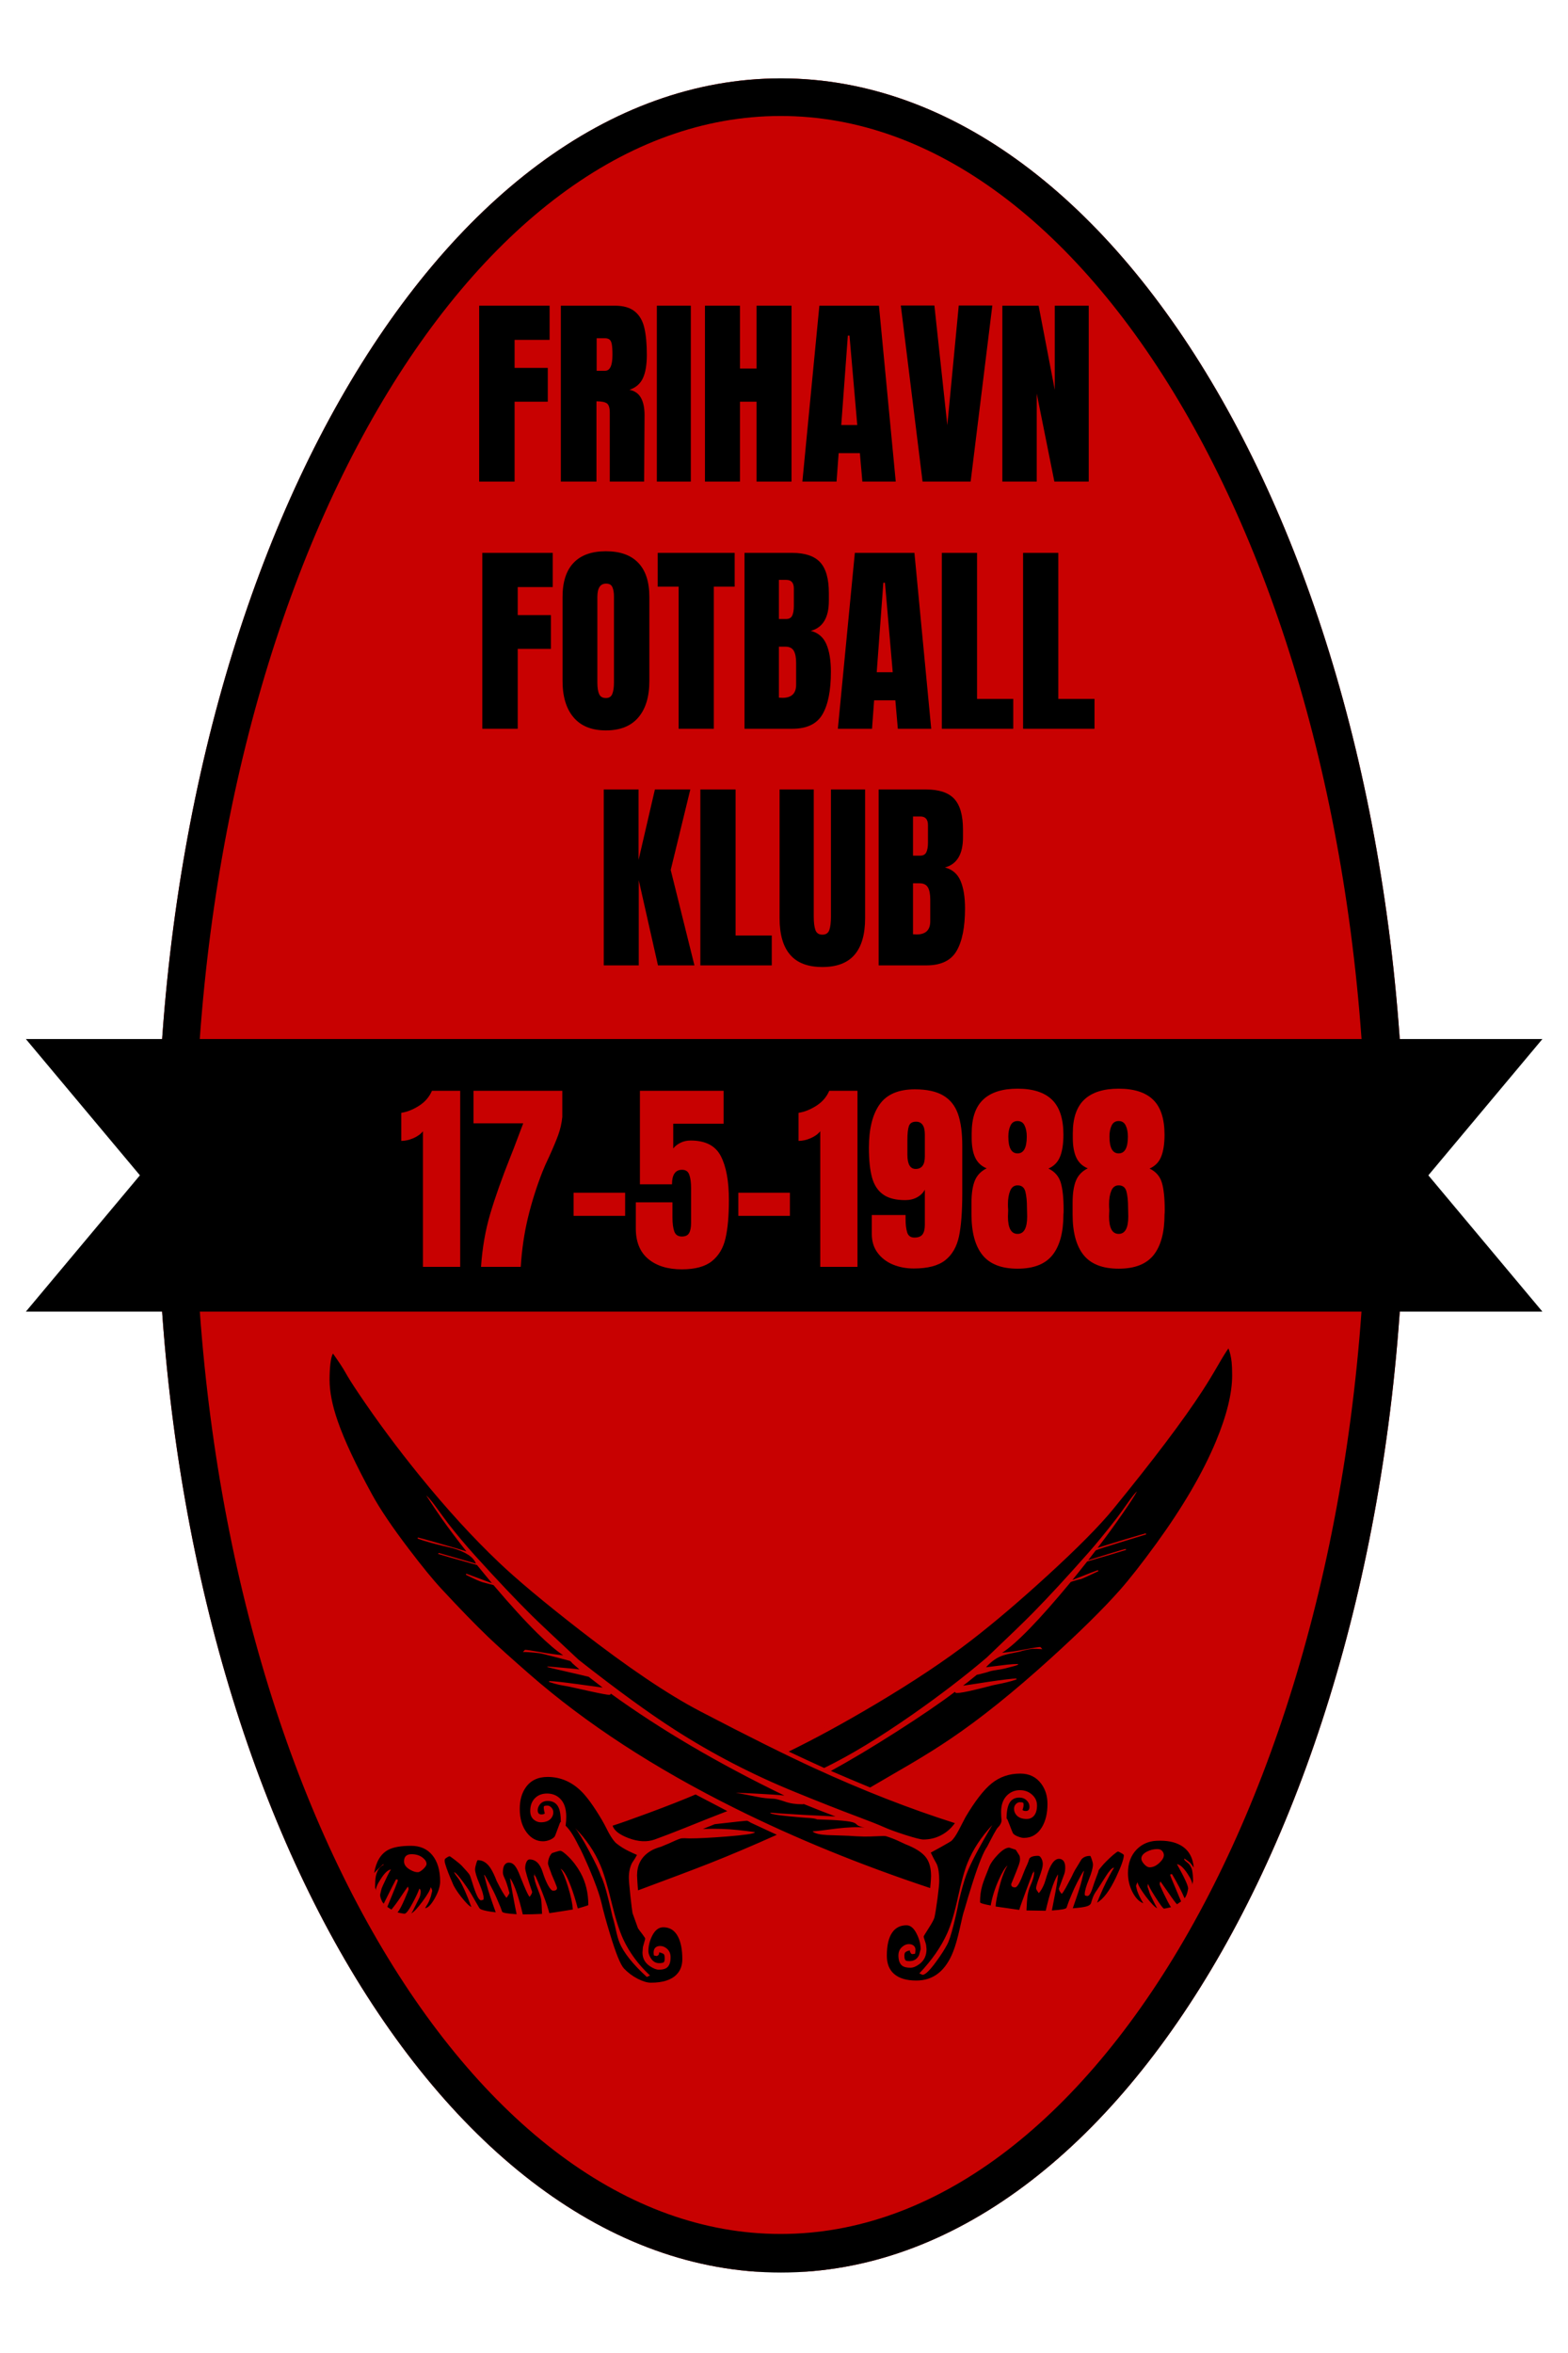 <svg xmlns="http://www.w3.org/2000/svg" xmlns:xlink="http://www.w3.org/1999/xlink" width="500" zoomAndPan="magnify" viewBox="0 0 375 562.5" height="750" preserveAspectRatio="xMidYMid meet" version="1.0"><defs><g/><clipPath id="c6ae0a71ad"><path d="M 37.633 18.734 L 335.906 18.734 L 335.906 544 L 37.633 544 Z M 37.633 18.734 " clip-rule="nonzero"/></clipPath><clipPath id="797e8d1e43"><path d="M 186.77 18.734 C 104.402 18.734 37.633 136.152 37.633 281 C 37.633 425.848 104.402 543.266 186.77 543.266 C 269.137 543.266 335.906 425.848 335.906 281 C 335.906 136.152 269.137 18.734 186.77 18.734 Z M 186.77 18.734 " clip-rule="nonzero"/></clipPath><clipPath id="c331614643"><path d="M 37.633 18.738 L 335.867 18.738 L 335.867 543.266 L 37.633 543.266 Z M 37.633 18.738 " clip-rule="nonzero"/></clipPath><clipPath id="43464bab30"><path d="M 186.77 18.738 C 104.402 18.738 37.633 136.156 37.633 281 C 37.633 425.844 104.402 543.266 186.77 543.266 C 269.133 543.266 335.902 425.844 335.902 281 C 335.902 136.156 269.133 18.738 186.77 18.738 Z M 186.77 18.738 " clip-rule="nonzero"/></clipPath><clipPath id="faee12f21a"><path d="M 6.188 248.391 L 368.867 248.391 L 368.867 313.547 L 6.188 313.547 Z M 6.188 248.391 " clip-rule="nonzero"/></clipPath><clipPath id="bf28ca65dc"><path d="M 77.238 321.129 L 296.289 321.129 L 296.289 475.066 L 77.238 475.066 Z M 77.238 321.129 " clip-rule="nonzero"/></clipPath></defs><g clip-path="url(#c6ae0a71ad)"><g clip-path="url(#797e8d1e43)"><path fill="#c80101" d="M 37.633 18.734 L 335.906 18.734 L 335.906 543.043 L 37.633 543.043 Z M 37.633 18.734 " fill-opacity="1" fill-rule="nonzero"/></g></g><g clip-path="url(#c331614643)"><g clip-path="url(#43464bab30)"><path stroke-linecap="butt" transform="matrix(0.749, 0, 0, 0.749, 37.633, 18.737)" fill="none" stroke-linejoin="miter" d="M 199.025 0.002 C 89.105 0.002 -0.001 156.699 -0.001 349.995 C -0.001 543.292 89.105 699.994 199.025 699.994 C 308.94 699.994 398.046 543.292 398.046 349.995 C 398.046 156.699 308.94 0.002 199.025 0.002 Z M 199.025 0.002 " stroke="#000000" stroke-width="24" stroke-opacity="1" stroke-miterlimit="4"/></g></g><g clip-path="url(#faee12f21a)"><path fill="#000000" d="M 368.875 248.395 L 6.188 248.395 L 33.461 280.969 L 6.188 313.547 L 368.875 313.547 L 341.602 280.969 L 368.875 248.395 " fill-opacity="1" fill-rule="nonzero"/></g><g clip-path="url(#bf28ca65dc)"><path fill="#c80101" d="M 137.543 437.008 C 140.195 439.672 142.219 442.648 143.613 445.953 C 144.414 447.836 145.289 450.762 146.25 454.754 C 147.172 458.574 148.094 461.492 149.016 463.508 C 150.496 466.727 152.641 469.637 155.457 472.254 L 154.691 472.609 C 151.305 469.512 149.129 466.766 148.16 464.391 C 147.859 463.641 147.566 462.641 147.305 461.398 C 146.992 459.988 146.73 458.953 146.504 458.273 C 146.184 456.844 145.852 455.41 145.496 454 C 144.809 451.223 144.207 449.359 143.699 448.41 C 143.332 447.25 142.406 445.301 140.922 442.555 C 139.434 439.766 138.305 437.914 137.543 437.008 Z M 229.086 453.613 C 229.906 449.848 230.668 447.09 231.395 445.32 C 232.672 442.168 234.648 439.156 237.312 436.285 C 234.105 441.688 232.051 445.594 231.156 448.023 C 230.594 449.527 229.98 451.703 229.305 454.516 C 228.926 456.543 228.492 458.488 228.012 460.363 C 227.43 462.594 226.941 464.102 226.516 464.871 C 225.934 465.984 225.078 467.32 223.938 468.883 C 222.395 471.02 221.293 472.094 220.633 472.094 L 219.863 471.754 C 222.844 468.617 225.078 465.41 226.555 462.113 C 227.469 460.023 228.316 457.191 229.086 453.613 Z M 150.336 439.418 C 152.668 440.293 154.75 440.398 156.605 439.73 C 158.562 439.023 160.934 438.121 163.703 437.008 C 167.871 435.324 171.289 433.977 173.941 432.953 L 166.355 428.98 C 163.551 430.184 159.852 431.645 155.258 433.348 C 151.277 434.824 148.359 435.859 146.504 436.445 C 146.871 437.602 148.141 438.598 150.336 439.418 Z M 157.074 441.801 C 156.34 442.062 155.691 442.395 155.117 442.809 C 153.281 444.086 152.359 445.934 152.359 448.332 C 152.359 448.512 152.387 449.012 152.434 449.82 C 152.488 450.688 152.535 451.383 152.594 451.902 C 160.559 448.945 166.289 446.781 169.773 445.406 C 174.66 443.477 179.996 441.215 185.785 438.617 L 179.535 435.719 C 179.082 435.41 178.754 435.258 178.547 435.258 C 178.34 435.258 175.797 435.531 170.93 436.086 L 168.098 437.227 C 171.168 437.121 173.953 437.207 176.465 437.48 C 177.766 437.609 179.109 437.781 180.504 437.977 L 180.504 438.074 C 180.211 438.375 177.973 438.695 173.801 439.031 C 170 439.332 167.043 439.484 164.934 439.484 C 163.926 439.43 163.285 439.43 162.996 439.465 C 162.664 439.512 161.949 439.785 160.848 440.293 C 160.18 440.613 159.598 440.859 159.109 441.047 C 158.656 441.227 158.328 441.367 158.109 441.469 C 157.781 441.555 157.441 441.668 157.074 441.801 Z M 102.008 445.574 C 102.008 445.914 101.742 446.328 101.215 446.816 C 100.734 447.262 100.34 447.516 100.012 447.562 C 99.445 447.598 98.785 447.391 98.023 446.941 C 97.094 446.395 96.629 445.746 96.629 444.98 C 96.629 443.832 97.234 443.258 98.43 443.258 C 99.484 443.258 100.367 443.531 101.082 444.086 C 101.695 444.566 102.008 445.066 102.008 445.574 Z M 106.496 445.648 C 106.836 446.797 107.41 448.285 108.219 450.121 C 108.52 450.969 109.227 452.09 110.316 453.48 C 111.418 454.875 112.219 455.676 112.727 455.883 C 111.656 452.938 110.684 450.754 109.82 449.34 C 109.133 448.438 108.738 447.883 108.625 447.664 L 108.672 447.578 C 109.047 447.738 109.762 448.539 110.816 449.98 C 111.824 451.344 112.613 452.57 113.199 453.641 C 113.234 453.719 113.668 454.469 114.516 455.91 C 114.637 456.176 114.828 456.352 115.082 456.457 C 115.664 456.719 116.824 456.957 118.555 457.152 C 117.461 454.094 116.738 451.902 116.398 450.594 C 115.996 449.02 115.777 448.211 115.75 448.164 L 115.977 448.359 C 116.09 448.512 116.457 449.152 117.066 450.289 C 117.812 451.664 118.367 452.793 118.742 453.672 C 119.383 455.156 119.723 455.949 119.75 456.051 L 120.078 456.984 C 120.164 457.266 121.32 457.484 123.555 457.605 C 123.316 456.504 123.027 455.035 122.695 453.191 C 122.328 451.223 122.086 449.828 121.973 448.992 L 122.207 449.285 C 123.148 450.863 124.09 453.652 125.031 457.652 C 126.574 457.645 128.109 457.605 129.633 457.531 C 129.566 455.742 129.504 454.594 129.426 454.086 C 129.344 453.578 129.125 452.906 128.785 452.062 C 128.371 451.016 128.09 450.242 127.957 449.746 C 127.855 449.199 127.742 448.691 127.629 448.211 L 127.816 448.398 L 127.988 448.645 L 127.703 447.797 L 127.828 448.031 C 128.355 449.059 129.004 450.594 129.785 452.645 C 130.613 454.781 131.141 456.352 131.367 457.352 C 131.547 457.34 133.43 457.051 137.004 456.477 C 136.891 454.98 136.508 453.16 135.836 451.008 C 135.199 448.973 134.605 447.543 134.051 446.703 L 134.406 446.969 C 135.066 447.578 135.789 448.934 136.57 451.043 C 137.156 452.605 137.691 454.34 138.18 456.23 C 138.484 456.156 138.961 456.016 139.621 455.809 C 140.348 455.582 140.703 455.457 140.703 455.43 C 140.703 452.531 140.082 449.961 138.84 447.703 C 138.023 446.223 137.051 444.926 135.914 443.824 C 134.973 442.902 134.32 442.441 133.953 442.441 C 133.832 442.441 133.465 442.535 132.871 442.723 L 132.016 442.996 C 131.602 443.418 131.32 443.965 131.168 444.625 C 131.094 444.953 131.055 445.254 131.055 445.508 C 131.055 445.586 131.121 445.828 131.262 446.254 C 131.387 446.629 131.48 446.875 131.527 446.996 C 131.648 447.297 131.781 447.637 131.902 448.023 C 131.988 448.219 132.23 448.805 132.656 449.793 C 133.031 450.695 133.219 451.215 133.219 451.336 C 133.219 451.77 132.902 451.984 132.281 451.984 C 131.93 451.984 131.508 451.504 130.988 450.547 C 130.547 449.688 130.141 448.691 129.785 447.551 C 129.152 445.527 128.109 444.512 126.668 444.512 C 126.293 444.512 126.012 444.785 125.812 445.34 C 125.672 445.734 125.605 446.16 125.605 446.59 C 125.605 447.164 126.16 449.066 127.281 452.297 L 127.16 452.684 C 127.016 452.992 126.848 453.246 126.641 453.453 C 126.367 453.133 125.914 452.219 125.293 450.723 C 124.711 449.273 124.41 448.539 124.398 448.504 C 123.938 447.297 123.508 446.441 123.082 445.953 C 122.695 445.5 122.234 445.273 121.688 445.273 C 121.312 445.273 121.004 445.426 120.766 445.707 C 120.43 446.082 120.27 446.723 120.27 447.609 C 120.27 447.965 120.379 448.371 120.605 448.832 C 120.992 449.605 121.406 450.848 121.848 452.559 C 121.793 452.711 121.566 453.086 121.152 453.688 C 120.652 453.18 119.871 451.844 118.789 449.68 C 118.293 448.379 117.812 447.383 117.352 446.656 C 116.512 445.34 115.484 444.68 114.262 444.68 C 114.188 444.68 114.055 444.953 113.895 445.5 C 113.715 446.074 113.621 446.543 113.621 446.91 C 113.621 447.531 113.961 448.664 114.637 450.289 C 115.316 451.91 115.664 453.066 115.664 453.766 C 115.664 453.98 115.637 454.094 115.598 454.133 C 115.449 454.188 115.355 454.227 115.316 454.234 C 115.25 454.254 115.156 454.273 115.016 454.273 C 114.496 454.273 113.809 452.871 112.965 450.074 C 112.633 448.953 112.391 448.297 112.246 448.098 C 112.051 447.805 111.457 447.117 110.461 446.047 C 110.141 445.707 109.566 445.219 108.738 444.586 C 107.984 444.023 107.598 443.75 107.559 443.75 C 107.363 443.75 107.004 443.938 106.496 444.324 C 106.289 444.52 106.289 444.965 106.496 445.648 Z M 91.672 445.641 L 91.746 445.793 C 90.805 446.242 90.191 447.148 89.891 448.504 C 89.77 449.078 89.711 449.934 89.711 451.07 C 89.711 451.281 89.75 451.449 89.836 451.562 L 89.938 451.93 C 89.824 451.43 90.191 450.516 91.059 449.191 C 91.98 447.738 92.801 446.977 93.516 446.91 C 93.281 447.203 92.855 447.992 92.246 449.301 C 91.68 450.48 91.359 451.195 91.273 451.449 C 91.266 451.488 91.199 451.742 91.086 452.184 C 90.973 452.637 90.918 452.906 90.918 453.004 C 90.918 453.312 91 453.688 91.18 454.113 C 91.312 454.469 91.445 454.715 91.574 454.867 L 91.773 455.082 C 93.27 452.062 94.238 450.133 94.699 449.285 C 94.766 449.301 94.859 449.301 94.984 449.301 C 95.086 449.32 95.145 449.406 95.145 449.539 C 95.145 449.727 94.305 451.836 92.621 455.855 L 93.609 456.504 C 94.352 455.617 95.078 454.629 95.801 453.527 C 96.602 452.316 97.188 451.469 97.555 450.996 L 97.629 451.215 C 97.684 451.383 97.715 451.523 97.715 451.656 C 97.715 451.77 97.402 452.539 96.789 453.973 C 96.086 455.602 95.52 456.672 95.078 457.18 L 95.801 457.34 C 96.301 457.438 96.613 457.484 96.742 457.484 C 97.148 457.484 97.816 456.59 98.758 454.801 C 99.492 453.426 100 452.324 100.293 451.496 C 100.508 451.617 100.613 451.855 100.613 452.203 C 100.613 452.691 100.508 453.18 100.293 453.672 C 100.234 453.785 99.699 454.855 98.703 456.871 L 98.383 457.387 C 98.926 457.145 99.812 456.203 101.035 454.566 C 102.25 452.918 102.91 451.77 103.004 451.137 C 103.25 451.523 103.363 451.824 103.363 452.043 C 103.363 452.062 103.258 452.492 103.043 453.332 C 102.738 454.281 102.383 455.055 101.957 455.648 L 101.676 456.164 C 102.355 456.109 103.117 455.328 103.973 453.812 C 104.828 452.297 105.262 450.969 105.262 449.82 C 105.262 447.117 104.641 445.012 103.398 443.496 C 102.176 441.996 100.48 441.254 98.305 441.254 C 95.84 441.254 94.004 441.582 92.789 442.25 C 91.039 443.211 89.938 445.059 89.484 447.77 C 89.551 447.664 89.91 447.297 90.551 446.676 C 91.191 446.055 91.559 445.715 91.672 445.641 Z M 130.988 424.789 C 128.664 424.789 126.914 425.617 125.746 427.285 C 124.785 428.641 124.305 430.352 124.305 432.434 C 124.305 434.73 124.863 436.613 125.965 438.074 C 127.027 439.477 128.336 440.172 129.871 440.172 C 130.367 440.172 130.887 440.066 131.434 439.859 C 131.988 439.637 132.391 439.371 132.637 439.062 C 132.73 438.938 132.984 438.309 133.391 437.168 C 133.785 436.078 134.004 435.539 134.031 435.539 C 134.066 435.539 134.098 435.531 134.125 435.531 C 134.199 435.52 134.227 435.492 134.211 435.445 C 134.16 435.371 134.133 435.398 134.125 435.531 C 134.125 434.082 133.965 432.988 133.652 432.246 C 133.172 431.098 132.289 430.523 130.988 430.523 C 130.16 430.523 129.52 430.824 129.07 431.418 C 128.758 431.852 128.598 432.281 128.598 432.734 C 128.598 433.414 128.891 433.75 129.473 433.75 C 129.898 433.75 130.172 433.668 130.293 433.488 C 130.125 432.941 130.039 432.461 130.039 432.039 C 130.039 431.914 130.066 431.832 130.133 431.773 C 130.254 431.68 130.508 431.633 130.906 431.633 C 131.234 431.633 131.547 431.785 131.836 432.074 C 132.168 432.395 132.328 432.793 132.328 433.254 C 132.328 433.781 132.148 434.262 131.809 434.676 C 131.281 435.312 130.461 435.633 129.352 435.633 C 128.805 435.633 128.297 435.465 127.828 435.125 C 127.148 434.645 126.809 433.91 126.809 432.922 C 126.809 431.625 127.195 430.598 127.969 429.836 C 128.711 429.109 129.672 428.754 130.84 428.754 C 132.035 428.754 133.043 429.129 133.859 429.883 C 134.906 430.852 135.422 432.32 135.422 434.289 C 135.422 434.965 135.375 435.68 135.273 436.445 C 135.734 436.906 136.148 437.402 136.523 437.949 C 137.082 438.758 137.711 439.891 138.418 441.32 C 138.867 442.082 139.66 443.777 140.797 446.402 C 142.312 449.922 143.332 452.766 143.859 454.941 C 144.309 456.91 144.977 459.336 145.852 462.227 C 147.258 466.879 148.375 469.664 149.223 470.578 C 150.156 471.566 151.246 472.383 152.5 473.035 C 153.715 473.656 154.77 473.977 155.664 473.977 C 158.504 473.977 160.547 473.324 161.801 472.027 C 162.723 471.094 163.184 469.871 163.184 468.363 C 163.184 466.098 162.844 464.309 162.156 462.988 C 161.375 461.473 160.199 460.723 158.629 460.723 C 157.508 460.723 156.594 461.457 155.898 462.914 C 155.344 464.082 155.07 465.258 155.07 466.434 C 155.07 466.926 155.246 467.461 155.613 468.062 C 156.113 468.891 156.781 469.305 157.621 469.305 C 158.203 469.305 158.582 469.23 158.75 469.09 C 158.891 468.957 158.965 468.676 158.965 468.223 C 158.965 467.66 158.91 467.309 158.777 467.18 C 158.664 467.039 158.289 466.879 157.648 466.707 C 157.656 466.973 157.609 467.18 157.508 467.32 C 157.441 467.414 157.289 467.508 157.074 467.613 L 156.387 467.469 C 156.34 467.199 156.32 466.961 156.32 466.754 C 156.32 466.305 156.434 465.945 156.668 465.672 C 156.934 465.363 157.348 465.203 157.883 465.203 C 158.43 465.203 158.949 465.398 159.438 465.793 C 160.066 466.305 160.379 467.008 160.379 467.895 C 160.379 469.137 160.059 469.984 159.418 470.438 C 159.012 470.727 158.402 470.867 157.574 470.867 C 156.98 470.867 156.266 470.594 155.445 470.039 C 154.25 469.25 153.656 468.156 153.656 466.781 L 153.75 465.484 C 153.809 465.27 153.91 464.863 154.082 464.289 C 154.23 463.836 154.297 463.547 154.297 463.434 C 154.297 463.32 154.07 462.973 153.629 462.379 C 153.074 461.672 152.727 461.199 152.574 460.957 C 152.535 460.891 152.105 459.684 151.277 457.34 C 151.172 456.805 151.004 455.422 150.758 453.191 C 150.523 450.914 150.398 449.492 150.398 448.906 C 150.398 447.496 150.656 446.309 151.152 445.359 C 151.746 444.492 152.141 443.844 152.34 443.43 C 151.586 443.109 150.938 442.809 150.383 442.535 C 149.348 442.035 148.375 441.434 147.473 440.719 C 146.918 440.285 146.277 439.41 145.562 438.102 C 144.809 436.613 144.273 435.598 143.941 435.051 C 142.004 431.785 140.328 429.469 138.914 428.113 C 136.609 425.902 133.973 424.789 130.988 424.789 Z M 79.008 326.055 C 78.887 327.172 78.82 328.434 78.82 329.848 C 78.82 332.699 79.469 335.984 80.762 339.711 C 82.352 344.297 85.082 350.133 88.957 357.219 C 90.832 360.664 93.758 365.004 97.723 370.219 C 100.969 374.496 103.598 377.703 105.602 379.852 C 110.008 384.605 113.707 388.406 116.68 391.258 C 118.895 393.379 122.227 396.379 126.668 400.258 C 140.16 412.043 156.594 422.746 175.957 432.367 C 190.227 439.465 205.723 445.793 222.461 451.355 C 222.602 449.953 222.668 448.992 222.668 448.473 C 222.668 446.535 222.242 445.02 221.387 443.945 C 220.492 442.809 218.863 441.773 216.48 440.848 C 216.465 440.832 215.918 440.586 214.863 440.098 C 214.055 439.711 213.074 439.332 211.926 438.965 C 211.699 438.891 211.078 438.891 210.043 438.949 C 208.613 439.023 207.484 439.051 206.664 439.043 C 205.422 439.012 204.16 438.949 202.898 438.855 C 200.508 438.789 198.812 438.723 197.805 438.684 C 196.074 438.59 194.945 438.328 194.406 437.883 L 194.379 437.789 C 195.246 437.754 197.129 437.527 200.02 437.133 C 202.879 436.801 205.129 436.719 206.766 436.895 C 205.969 436.754 205.395 436.559 205.062 436.32 C 204.809 436.059 204.566 435.871 204.312 435.758 C 203.418 435.344 200.434 435.07 195.367 434.938 C 195.219 434.777 194.344 434.645 192.73 434.551 L 191.266 434.438 C 189.711 434.289 188.797 434.195 188.523 434.176 C 185.973 433.922 184.551 433.688 184.262 433.449 L 184.215 433.328 C 184.262 433.328 185.145 433.395 186.879 433.535 C 189.785 433.734 194.098 433.969 199.812 434.242 C 197.277 433.281 194.738 432.293 192.203 431.258 C 192.141 431.305 192.035 431.324 191.895 431.324 C 190.305 431.324 188.91 431.117 187.723 430.691 C 186.461 430.258 185.586 430.035 185.105 430.004 C 183.648 429.949 182.379 429.809 181.285 429.582 C 179.102 429.141 177.332 428.801 175.957 428.582 C 177.199 428.602 178.988 428.68 181.312 428.801 C 184.055 428.941 186.152 429.082 187.602 429.242 C 171.805 421.598 157.977 413.477 146.09 404.871 C 146.043 405.07 145.91 405.164 145.711 405.164 C 145.27 405.164 143.82 404.898 141.363 404.363 C 138.691 403.762 137.023 403.395 136.363 403.254 L 133.785 402.773 C 133.172 402.648 132.355 402.422 131.32 402.094 C 131.309 402.039 131.309 401.992 131.309 401.953 C 131.309 401.906 131.367 401.879 131.496 401.879 C 132.281 401.879 134.465 402.113 138.059 402.594 C 139.895 402.848 141.918 403.121 144.129 403.43 L 140.797 400.859 C 140.242 400.711 138.418 400.285 135.32 399.57 C 132.598 398.961 131.141 398.602 130.934 398.508 L 130.887 398.387 C 131.168 398.395 132.148 398.469 133.832 398.621 C 135.676 398.77 137.137 398.914 138.211 399.043 L 138.578 399.074 C 137.945 398.555 137.383 398.066 136.883 397.613 C 136.57 397.199 136.309 396.992 136.102 396.992 C 135.027 396.711 133.926 396.418 132.805 396.125 C 130.574 395.543 129.305 395.242 128.984 395.203 C 126.906 394.977 125.586 394.883 125.059 394.941 C 125.086 394.895 125.184 394.801 125.324 394.641 C 125.473 394.488 125.547 394.402 125.559 394.402 C 125.953 394.402 127.102 394.574 129.004 394.902 C 131.168 395.297 133.062 395.551 134.688 395.691 C 133.098 394.656 131.082 392.945 128.645 390.555 C 125.625 387.59 122.086 383.711 118.027 378.93 C 116.719 378.598 115.852 378.371 115.41 378.242 C 114.762 378.051 113.441 377.469 111.449 376.473 C 111.438 376.414 111.43 376.359 111.43 376.328 C 111.43 376.273 111.496 376.234 111.617 376.234 L 117.652 378.477 C 116.457 377.047 115.27 375.594 114.074 374.129 C 108.594 372.602 105.488 371.719 104.754 371.473 C 104.867 371.352 104.926 371.273 104.934 371.238 L 113.828 373.797 C 113.254 372.234 111.402 371.012 108.285 370.098 C 104.426 369.242 101.641 368.48 99.906 367.812 C 99.887 367.746 99.879 367.699 99.867 367.668 C 99.867 367.605 99.934 367.574 100.059 367.574 C 100.16 367.574 101.816 368.035 105.027 368.949 C 108.332 369.891 110.508 370.539 111.543 370.879 C 109.18 367.875 107.211 365.25 105.641 363.02 C 104.574 361.504 103.332 359.66 101.922 357.477 C 102.449 357.918 103.164 358.746 104.066 359.98 C 105.789 362.34 106.863 363.781 107.277 364.32 C 109.348 366.973 111.477 369.504 113.668 371.934 C 118.914 377.723 123.41 382.477 127.16 386.188 C 128.977 387.973 132.723 391.512 138.387 396.785 C 147.566 403.996 155.191 409.539 161.273 413.438 C 170.355 419.273 179.988 424.262 190.152 428.395 C 195.84 430.719 200.809 432.68 205.062 434.27 C 208.105 435.41 210.164 436.227 211.266 436.727 C 212.547 437.301 214.297 437.941 216.512 438.656 C 218.789 439.379 220.23 439.746 220.82 439.746 C 222.301 439.746 223.676 439.43 224.934 438.797 C 226.273 438.129 227.422 437.141 228.371 435.832 C 217.602 432.414 206.41 428.047 194.805 422.719 C 187.883 419.539 178.762 415 167.457 409.098 C 159.746 405.078 150.164 398.613 138.68 389.695 C 130.066 382.996 123.582 377.574 119.23 373.422 C 113.047 367.539 106.742 360.637 100.312 352.711 C 95.039 346.215 90.184 339.676 85.75 333.086 C 84.336 330.984 83.273 329.301 82.566 328.031 C 82.012 327.031 81.043 325.555 79.648 323.598 C 79.375 323.934 79.168 324.762 79.008 326.055 Z M 282.375 441.141 C 280.898 440.293 278.977 439.938 276.605 440.051 C 274.715 440.145 273.121 440.832 271.859 442.109 C 270.469 443.531 269.762 445.426 269.762 447.77 C 269.762 449.387 270.121 450.902 270.844 452.316 C 271.559 453.707 272.418 454.602 273.434 454.988 C 272.766 453.906 272.266 452.898 271.957 451.965 C 271.777 451.262 271.691 450.895 271.691 450.863 C 271.691 450.816 271.73 450.695 271.805 450.496 C 271.891 450.262 271.965 450.094 272.051 449.98 C 272.191 450.648 272.859 451.789 274.055 453.387 C 275.277 454.996 276.172 455.93 276.746 456.176 C 276.52 455.809 276.172 455.141 275.703 454.188 C 275.223 453.227 274.957 452.645 274.902 452.438 C 274.836 452.172 274.742 451.871 274.609 451.516 C 274.496 451.23 274.449 451.055 274.449 450.996 C 274.449 450.762 274.508 450.535 274.621 450.309 C 274.543 450.562 275.109 451.629 276.293 453.48 C 277.48 455.336 278.168 456.258 278.375 456.258 C 278.59 456.258 279.137 456.145 280.043 455.93 C 279.598 455.234 279.023 454.141 278.32 452.672 C 277.668 451.297 277.348 450.555 277.348 450.434 C 277.348 450.309 277.367 450.16 277.426 449.988 L 277.5 449.773 C 277.547 449.773 278.16 450.641 279.355 452.363 C 280.559 454.121 281.273 455.074 281.5 455.223 L 282.469 454.547 C 280.738 450.496 279.871 448.41 279.871 448.285 C 279.871 448.164 279.891 448.09 279.949 448.07 C 279.977 448.059 280.004 448.051 280.023 448.051 L 280.305 448.031 C 281.559 450.133 282.555 452.051 283.297 453.785 C 283.695 453.34 283.977 452.578 284.156 451.477 C 284.156 450.781 283.262 448.832 281.48 445.641 C 282.195 445.715 283.035 446.461 283.984 447.891 C 284.844 449.18 285.211 450.082 285.117 450.594 C 285.258 450.074 285.332 449.715 285.332 449.52 C 285.332 448.711 285.258 447.918 285.117 447.137 C 285.031 446.703 284.805 446.215 284.43 445.688 C 284.344 445.566 284.098 445.348 283.703 445.039 C 283.383 444.793 283.223 444.605 283.223 444.492 C 283.223 444.371 283.234 444.305 283.262 444.305 C 283.289 444.305 283.309 444.312 283.316 444.34 C 284.004 444.812 284.438 445.121 284.617 445.293 C 284.758 445.441 285.059 445.828 285.5 446.449 C 285.273 443.965 284.23 442.195 282.375 441.141 Z M 274.289 442.648 C 275.082 442.242 275.91 442.035 276.766 442.035 C 277.367 442.035 277.809 442.242 278.082 442.668 C 278.262 442.922 278.348 443.203 278.348 443.496 C 278.348 444.051 277.988 444.66 277.285 445.32 C 276.52 446.035 275.758 446.395 274.977 446.395 C 274.523 446.395 274.062 446.129 273.602 445.602 C 273.168 445.113 272.961 444.68 272.961 444.305 C 272.961 443.664 273.406 443.109 274.289 442.648 Z M 238.613 443.398 C 237.633 444.418 236.965 445.359 236.609 446.215 C 235.734 448.352 235.168 449.859 234.914 450.742 C 234.555 451.977 234.387 453.305 234.387 454.742 C 234.387 454.949 235.234 455.203 236.938 455.523 C 237.277 453.547 237.906 451.535 238.812 449.48 C 239.648 447.609 240.363 446.43 240.949 445.953 C 240.215 447.176 239.547 448.953 238.941 451.309 C 238.434 453.285 238.152 454.762 238.113 455.762 C 241.711 456.289 243.594 456.559 243.762 456.57 C 243.922 455.984 244.508 454.34 245.523 451.617 C 246.438 449.133 247 447.664 247.199 447.195 L 247.301 446.957 L 247.039 447.816 L 247.387 447.383 C 247.34 447.645 247.281 448.059 247.207 448.598 C 247.086 449.16 246.832 449.867 246.453 450.715 C 246.07 451.59 245.812 452.559 245.691 453.613 C 245.637 454.027 245.57 455.055 245.484 456.703 L 250.09 456.777 C 251.031 452.73 251.941 449.934 252.836 448.379 L 253.035 448.078 C 253.016 448.824 252.809 450.227 252.422 452.277 C 252.215 453.387 251.934 454.867 251.566 456.711 C 253.805 456.57 254.984 456.344 255.078 456.043 L 255.594 454.582 C 256.18 453.145 256.613 452.109 256.902 451.477 C 257.375 450.469 257.871 449.492 258.391 448.551 C 258.758 447.891 258.984 447.504 259.086 447.383 L 259.266 447.176 C 259.238 447.277 259.059 448.031 258.738 449.426 C 258.504 450.469 257.777 452.73 256.562 456.191 C 258.109 456.07 259.172 455.922 259.773 455.762 C 260.34 455.609 260.707 455.383 260.887 455.062 C 260.895 455.043 261.027 454.641 261.27 453.848 C 261.496 453.16 261.844 452.504 262.344 451.844 C 262.465 451.684 263.184 450.562 264.492 448.492 C 265.281 447.25 265.883 446.582 266.309 446.496 L 266.355 446.441 C 266.375 446.414 266.383 446.469 266.383 446.59 C 266.102 447.016 265.723 447.664 265.254 448.551 C 264.293 450.34 263.332 452.438 262.371 454.848 C 263.898 453.973 265.402 451.957 266.898 448.805 C 268.152 446.148 268.773 444.379 268.773 443.496 C 268.773 443.383 268.566 443.203 268.133 442.977 C 267.73 442.742 267.473 442.629 267.379 442.629 C 267.238 442.629 266.852 442.902 266.223 443.43 C 265.695 443.891 265.129 444.406 264.539 445 C 264.113 445.414 263.699 445.887 263.285 446.402 C 262.93 446.836 262.75 447.07 262.75 447.109 C 262.723 447.355 262.531 447.891 262.203 448.738 C 261.91 449.492 261.543 450.527 261.121 451.844 C 260.762 452.785 260.414 453.246 260.066 453.246 C 259.945 453.246 259.852 453.238 259.785 453.219 C 259.707 453.191 259.605 453.152 259.512 453.125 C 259.453 453.098 259.426 452.973 259.426 452.766 C 259.426 452.062 259.754 450.902 260.414 449.285 C 261.062 447.684 261.383 446.496 261.383 445.746 C 261.383 445.441 261.289 445.02 261.102 444.484 C 260.922 443.938 260.793 443.664 260.715 443.664 C 259.785 443.664 259.086 443.957 258.617 444.531 C 258.184 445.266 257.855 445.82 257.629 446.168 C 257.195 446.844 256.902 447.363 256.734 447.723 C 256.434 448.371 256.273 448.711 256.246 448.738 C 255.492 450.16 255.039 451.008 254.891 451.297 C 254.465 452.043 254.145 452.531 253.918 452.746 C 253.609 452.391 253.422 452.109 253.336 451.891 C 253.309 451.723 253.27 451.609 253.223 451.543 C 254.059 449.285 254.512 448.07 254.57 447.883 C 254.699 447.469 254.758 446.977 254.758 446.402 C 254.758 445.68 254.598 445.133 254.258 444.773 C 253.984 444.5 253.656 444.371 253.27 444.371 C 252.148 444.371 251.172 445.727 250.344 448.445 C 250.09 449.312 249.898 449.922 249.77 450.273 C 249.371 451.27 248.93 452.031 248.43 452.578 C 248.414 452.523 248.281 452.332 248.047 452.012 C 247.875 451.77 247.793 451.551 247.793 451.355 C 247.793 451.008 248.055 450.121 248.59 448.691 C 249.117 447.262 249.391 446.254 249.391 445.668 C 249.391 445.172 249.289 444.719 249.07 444.305 C 248.855 443.871 248.59 443.645 248.289 443.645 C 247.18 443.645 246.465 443.871 246.172 444.324 C 245.945 445.074 245.684 445.734 245.391 446.309 C 245.238 446.629 244.863 447.551 244.262 449.094 C 243.66 450.496 243.16 451.195 242.785 451.195 C 242.086 451.195 241.785 450.914 241.852 450.355 C 242.832 448.004 243.434 446.461 243.688 445.734 C 243.855 445.234 243.941 444.832 243.941 444.531 C 243.941 444.078 243.883 443.75 243.781 443.543 C 243.527 443.156 243.246 442.715 242.934 442.203 L 241.379 441.688 C 240.645 441.676 239.715 442.25 238.613 443.398 Z M 237.172 426.324 C 235.289 427.84 233.199 430.531 230.902 434.41 C 230.234 435.719 229.707 436.746 229.32 437.461 C 228.637 438.777 228.023 439.664 227.477 440.125 C 227.344 440.227 226.535 440.707 225.031 441.547 C 223.57 442.363 222.762 442.809 222.602 442.883 C 222.988 443.719 223.469 444.633 224.043 445.641 C 224.438 446.555 224.625 447.891 224.625 449.652 C 224.625 450.309 224.492 451.695 224.219 453.801 C 223.938 455.91 223.691 457.406 223.496 458.312 C 223.391 458.793 222.922 459.676 222.082 460.977 C 221.293 462.219 220.898 462.867 220.898 462.934 C 220.898 463.035 220.973 463.32 221.133 463.789 C 221.32 464.336 221.441 464.723 221.488 464.965 L 221.586 465.953 C 221.586 467.508 221.012 468.703 219.863 469.543 C 219.09 470.117 218.383 470.398 217.754 470.398 C 216.914 470.398 216.285 470.266 215.871 469.992 C 215.203 469.543 214.863 468.695 214.863 467.453 C 214.863 466.574 215.184 465.879 215.824 465.363 C 216.32 464.949 216.832 464.75 217.34 464.75 C 217.887 464.75 218.301 464.902 218.59 465.203 C 218.824 465.445 218.938 465.73 218.938 466.059 C 218.938 466.426 218.91 466.754 218.863 467.039 C 218.609 467.102 218.383 467.141 218.168 467.141 C 218.027 467.141 217.887 467.027 217.754 466.801 C 217.621 466.574 217.574 466.398 217.594 466.246 C 217.027 466.379 216.66 466.539 216.48 466.754 C 216.352 466.895 216.293 467.168 216.293 467.566 C 216.293 468.141 216.406 468.516 216.633 468.676 C 216.773 468.77 217.055 468.816 217.48 468.816 C 218.555 468.816 219.316 468.348 219.785 467.414 C 220.051 466.473 220.184 465.992 220.184 465.965 C 220.184 464.836 219.891 463.648 219.297 462.434 C 218.609 460.977 217.781 460.25 216.812 460.25 C 215.344 460.25 214.223 460.805 213.422 461.926 C 212.539 463.16 212.094 465.031 212.094 467.535 C 212.094 469.398 212.66 470.852 213.801 471.855 C 215.004 472.93 216.785 473.465 219.156 473.465 C 223.211 473.465 226.141 471.16 227.957 466.547 C 228.504 465.156 229.031 463.309 229.547 460.984 C 230.047 458.66 230.387 457.258 230.574 456.785 C 231.215 454.547 231.891 452.297 232.617 450.035 C 234.047 445.547 235.207 442.676 236.109 441.422 C 236.129 441.395 236.391 440.887 236.891 439.906 C 237.445 438.836 237.934 437.93 238.379 437.215 C 238.434 437.133 238.652 436.859 239.055 436.414 C 239.402 435.918 239.562 435.457 239.516 435.031 C 239.461 434.449 239.422 433.828 239.422 433.16 C 239.422 431.398 239.93 430.051 240.93 429.109 C 241.766 428.34 242.766 427.953 243.922 427.953 C 245.051 427.953 246.012 428.301 246.805 429.008 C 247.613 429.715 248.008 430.578 248.008 431.605 C 248.008 432.688 247.762 433.527 247.254 434.102 C 246.82 434.59 246.246 434.836 245.531 434.836 C 244.422 434.836 243.594 434.516 243.055 433.875 C 242.699 433.441 242.512 432.953 242.512 432.414 C 242.512 431.973 242.66 431.586 242.961 431.277 C 243.246 430.984 243.566 430.832 243.902 430.832 C 244.336 430.832 244.602 430.879 244.684 430.965 C 244.762 431.023 244.797 431.184 244.797 431.438 C 244.797 431.793 244.715 432.207 244.535 432.668 C 244.676 432.848 244.957 432.934 245.363 432.934 C 245.926 432.934 246.211 432.594 246.211 431.898 C 246.211 431.34 245.992 430.844 245.551 430.41 C 245.082 429.957 244.496 429.723 243.801 429.723 C 242.727 429.723 241.953 430.137 241.465 430.945 C 240.977 431.746 240.73 433.027 240.73 434.777 C 240.75 434.777 240.777 434.785 240.824 434.785 C 240.871 434.785 241.098 435.324 241.512 436.414 C 241.945 437.562 242.211 438.184 242.273 438.281 C 242.5 438.57 242.914 438.836 243.527 439.062 C 244.062 439.258 244.496 439.363 244.844 439.363 C 246.727 439.363 248.176 438.496 249.203 436.773 C 250.078 435.297 250.512 433.449 250.512 431.246 C 250.512 429.363 250.012 427.754 249.016 426.41 C 247.82 424.801 246.152 423.988 244.016 423.988 C 241.379 423.988 239.102 424.77 237.172 426.324 Z M 294.559 325.648 C 294.426 324.395 294.172 323.293 293.793 322.344 C 293.23 323.125 292.402 324.453 291.32 326.336 C 289.992 328.641 288.73 330.711 287.523 332.559 C 283.008 339.504 275.91 348.91 266.242 360.75 C 262.965 364.762 257.684 370.09 250.406 376.742 C 243.781 382.797 237.758 387.918 232.316 392.117 C 226.141 396.891 218.477 402 209.32 407.441 C 201.742 411.941 194.84 415.695 188.629 418.719 C 191.453 420.055 194.277 421.363 197.109 422.645 C 203.238 419.668 210.27 415.414 218.203 409.879 C 224.766 405.293 230.688 400.758 235.969 396.266 C 241.344 391.164 245.051 387.578 247.086 385.508 C 250.727 381.809 255.16 377.008 260.387 371.098 C 262.164 369.07 264.273 366.512 266.691 363.406 C 267.426 362.484 268.48 361.031 269.855 359.074 C 270.762 357.777 271.445 356.918 271.926 356.504 C 271.465 357.398 270.344 359.141 268.559 361.719 C 266.609 364.543 264.586 367.32 262.496 370.031 C 263.512 369.695 265.668 369.023 268.961 368.027 C 272.18 367.066 273.828 366.586 273.914 366.586 C 274.035 366.586 274.109 366.625 274.121 366.68 C 274.121 366.711 274.109 366.766 274.082 366.824 C 271.637 367.566 269.562 368.195 267.891 368.723 C 264.707 369.695 262.77 370.324 262.062 370.617 L 260.254 372.969 C 260.793 372.82 262.465 372.301 265.281 371.426 C 267.719 370.684 268.988 370.305 269.102 370.305 C 269.234 370.305 269.301 370.324 269.309 370.379 C 269.309 370.41 269.301 370.457 269.281 370.523 C 267.777 371.012 264.688 371.934 260.008 373.289 L 256.469 377.715 C 260.395 376.16 262.402 375.387 262.484 375.387 C 262.609 375.387 262.672 375.418 262.684 375.473 C 262.684 375.5 262.672 375.547 262.656 375.613 C 260.168 376.793 258.777 377.422 258.484 377.508 C 258.145 377.535 257.348 377.762 256.102 378.164 C 248.562 387.27 243.086 392.918 239.656 395.109 C 241.316 394.969 243.207 394.688 245.363 394.262 C 247.227 393.906 248.375 393.715 248.781 393.715 C 248.809 393.715 248.891 393.793 249.023 393.934 C 249.148 394.074 249.223 394.176 249.277 394.254 C 248.109 394.168 247.328 394.141 246.926 394.168 C 246.133 394.234 245.09 394.461 243.781 394.855 C 242.152 395.156 240.902 395.43 240.035 395.691 C 238.527 396.156 237.125 397.113 235.809 398.574 C 238.621 398.215 240.328 398.008 240.91 397.941 C 242.012 397.828 242.879 397.781 243.516 397.793 C 243.488 397.867 243.469 397.934 243.434 397.98 C 243.133 398.121 242.793 398.234 242.418 398.32 C 241.605 398.516 240.938 398.695 240.43 398.836 C 239.961 398.961 239.234 399.09 238.266 399.234 C 237.445 399.344 236.805 399.496 236.355 399.664 C 236.223 399.723 235.77 399.844 235 400.043 C 234.207 400.25 233.754 400.363 233.613 400.371 C 232.945 400.926 232.191 401.531 231.363 402.18 L 230.309 402.969 C 230.781 402.922 232.812 402.613 236.418 402.047 C 239.969 401.531 242.145 401.266 242.934 401.266 C 243.055 401.266 243.121 401.293 243.121 401.34 C 243.121 401.379 243.113 401.426 243.094 401.484 C 242.48 401.707 241.684 401.945 240.684 402.188 C 240.262 402.293 239.18 402.527 237.438 402.875 C 235.91 403.281 234.555 403.621 233.379 403.902 C 231.121 404.449 229.594 404.73 228.793 404.73 C 228.664 404.73 228.57 404.691 228.492 404.617 C 228.43 404.523 228.391 404.465 228.371 404.449 C 224.887 407.082 220.219 410.273 214.355 414.012 C 208.473 417.77 203.258 420.875 198.719 423.352 C 201.844 424.695 204.969 426.016 208.105 427.312 C 210.402 425.965 213.641 424.074 217.828 421.645 C 221.387 419.547 224.551 417.559 227.309 415.688 C 234.441 410.879 242.398 404.496 251.172 396.539 C 258.277 390.102 263.812 384.641 267.793 380.152 C 270.168 377.461 273.086 373.75 276.512 369.035 C 282.895 360.25 287.648 352.109 290.781 344.617 C 293.379 338.383 294.68 333.105 294.68 328.793 C 294.68 327.504 294.641 326.449 294.559 325.648 Z M 295.434 322.863 C 296.008 324.961 296.297 327.07 296.297 329.207 C 296.297 333.695 294.828 339.25 291.895 345.867 C 287.77 355.18 281.078 365.676 271.812 377.336 C 269 380.887 264.379 385.762 257.969 391.977 C 251.746 398 246.34 402.867 241.746 406.574 C 237.926 409.664 233.078 413.203 227.223 417.195 C 220.531 421.738 214.711 425.336 209.781 427.992 C 221.648 432.367 227.855 434.617 228.379 434.738 C 228.586 434.777 228.852 434.797 229.152 434.797 C 229.367 434.797 229.559 434.523 229.699 433.969 C 229.941 433.027 230.395 432.047 231.062 431.023 C 231.477 430.391 232.098 429.629 232.91 428.734 C 234.012 427.547 234.668 426.812 234.895 426.531 C 235.762 425.488 237.059 424.609 238.801 423.914 C 240.262 423.332 241.512 423.039 242.539 423.039 C 245.738 423.039 248.074 423.875 249.562 425.543 C 250.859 427.02 251.52 429.156 251.52 431.98 C 251.52 432.727 251.434 433.496 251.266 434.316 C 251.031 435.484 250.672 436.367 250.191 436.961 C 249.129 438.176 248.582 438.797 248.527 438.844 C 247.914 439.352 247.441 439.691 247.133 439.859 C 246.953 439.918 246.867 439.953 246.867 439.973 C 246.867 440.145 246.539 440.293 245.898 440.426 C 245.371 440.527 244.949 440.578 244.629 440.578 C 243.762 440.578 242.848 440.238 241.891 439.559 C 240.883 438.863 240.184 438.023 239.801 437.035 C 239.469 437.422 239.141 437.875 238.812 438.383 C 238.227 439.316 237.457 440.867 236.496 443.043 C 236.758 442.555 237.238 442.062 237.934 441.566 C 238.848 440.914 239.695 440.594 240.477 440.594 C 240.645 440.594 241.109 440.688 241.871 440.879 C 242.746 441.086 243.309 441.281 243.566 441.453 C 243.762 441.594 243.961 441.98 244.176 442.629 C 244.336 443.129 244.703 443.363 245.25 443.363 C 245.438 443.363 245.523 443.324 245.484 443.242 C 245.438 443.07 245.41 442.977 245.43 442.949 C 245.531 442.668 246.512 442.523 248.375 442.523 C 248.703 442.523 249.043 442.715 249.391 443.098 C 249.844 443.605 250.023 444.238 249.918 445 C 250.09 444.68 250.559 444.34 251.348 443.973 C 252.234 443.57 253.082 443.363 253.902 443.363 C 253.93 443.363 254.117 443.523 254.445 443.832 C 254.793 444.152 254.973 444.305 254.984 444.305 C 255.105 444.305 255.191 444.445 255.246 444.719 C 255.359 445.293 255.414 445.586 255.414 445.594 L 256.641 445.461 C 257.762 444.754 258.344 443.984 258.391 443.145 C 258.41 442.883 258.523 442.723 258.719 442.648 C 258.992 442.555 259.605 442.508 260.555 442.508 C 260.961 442.508 261.301 442.809 261.574 443.398 C 261.73 443.766 261.836 444.125 261.883 444.484 L 263.09 444.559 C 263.211 444.559 263.559 444.258 264.16 443.645 C 264.887 442.922 265.402 442.441 265.703 442.223 C 266.262 441.82 266.562 441.594 266.598 441.566 C 266.742 441.48 266.883 441.441 267.023 441.441 C 267.156 441.441 267.344 441.52 267.57 441.676 C 267.785 441.801 268.406 442.223 269.434 442.93 L 269.641 443.145 C 270.762 441.629 271.898 440.559 273.059 439.906 C 274.383 439.156 276.023 438.777 277.969 438.777 C 280.512 438.777 282.668 439.785 284.438 441.801 C 286.094 443.684 286.914 445.762 286.914 448.051 C 286.914 451.383 285.672 453.914 283.176 455.648 C 281.398 456.879 279.551 457.492 277.641 457.492 C 275.391 457.492 273.434 456.832 271.766 455.508 C 269.82 453.941 268.641 451.695 268.246 448.773 C 267.277 450.547 266.469 451.855 265.816 452.684 C 264.84 453.961 263.691 454.98 262.391 455.762 C 259.305 457.559 254.316 458.461 247.395 458.461 C 245.004 458.461 242.934 458.34 241.184 458.094 C 238.988 457.766 237.004 457.211 235.223 456.43 C 234.059 455.969 233.379 455.695 233.18 455.602 C 232.973 455.516 232.879 455.348 232.879 455.102 C 232.879 454.895 232.91 454.359 232.957 453.5 C 233.012 452.551 233.059 451.871 233.117 451.469 C 232.336 453.734 231.363 457.004 230.199 461.258 C 229.266 464.711 228.492 467.133 227.883 468.523 C 226.977 470.605 225.84 472.121 224.484 473.043 C 222.957 474.09 220.906 474.613 218.309 474.613 C 216.066 474.613 214.215 473.938 212.734 472.59 C 211.117 471.113 210.309 469.07 210.309 466.473 C 210.309 466.059 210.383 465.484 210.523 464.75 C 210.75 463.555 211.07 462.727 211.484 462.254 C 213.094 460.691 213.895 459.895 213.895 459.863 C 213.895 459.676 214.289 459.488 215.07 459.301 C 215.711 459.141 216.125 459.062 216.32 459.062 C 216.973 459.062 217.547 459.242 218.062 459.59 C 218.703 460.035 219.316 460.785 219.91 461.859 C 220.934 460.844 221.773 459.195 222.43 456.926 C 222.93 455.195 223.184 453.84 223.184 452.859 C 223.184 452.719 223.07 452.645 222.855 452.625 L 222.289 452.625 C 221.602 452.625 216.066 450.641 205.684 446.676 C 195.414 442.762 189.352 440.332 187.488 439.391 C 180.617 442.648 173.273 445.688 165.473 448.504 C 158.309 450.961 153.77 452.57 151.859 453.34 C 151.914 454.848 152.359 456.625 153.176 458.688 C 153.949 460.645 154.637 461.859 155.258 462.32 C 156.047 461.09 156.781 460.27 157.449 459.863 C 157.875 459.59 158.402 459.449 159.012 459.449 C 159.645 459.449 160.379 459.715 161.227 460.23 C 161.227 460.25 161.469 460.43 161.961 460.785 C 162.523 461.211 162.938 461.598 163.211 461.945 L 164.117 463.355 C 164.246 463.609 164.418 464.242 164.625 465.23 C 164.84 466.238 164.953 466.906 164.953 467.234 C 164.953 469.984 163.965 472.062 161.988 473.484 C 160.52 474.539 158.863 475.066 157.027 475.066 C 155.652 475.066 154.449 474.906 153.402 474.586 C 151.387 473.957 149.684 472.75 148.281 470.98 C 147.145 469.098 146.445 467.48 146.184 466.105 C 146.117 465.719 144.688 461.051 141.91 452.09 C 141.977 452.492 142.043 453.086 142.098 453.879 C 142.164 454.582 142.191 455.043 142.191 455.242 C 142.191 456.438 140.109 457.453 135.941 458.273 C 132.723 458.922 129.984 459.254 127.75 459.254 C 120.23 459.254 114.957 458.266 111.938 456.289 C 110.777 455.535 109.773 454.527 108.895 453.266 C 107.973 451.75 107.27 450.609 106.758 449.84 C 106.355 452.805 105.227 455.043 103.379 456.57 C 101.715 457.961 99.586 458.66 97.016 458.66 C 94.465 458.66 92.309 457.645 90.551 455.629 C 88.93 453.773 88.121 451.676 88.121 449.34 C 88.121 446.527 89.137 444.211 91.145 442.395 C 92.977 440.766 95.059 439.953 97.395 439.953 C 99.137 439.953 100.594 440.32 101.797 441.047 C 102.664 441.574 103.832 442.629 105.293 444.211 C 105.434 444.07 106.176 443.531 107.551 442.602 C 107.559 442.582 107.578 442.562 107.605 442.535 C 107.672 442.496 107.766 442.477 107.891 442.477 C 108.039 442.477 108.18 442.516 108.312 442.602 C 108.387 442.637 108.688 442.855 109.227 443.242 C 109.535 443.465 110.055 443.926 110.77 444.652 C 111.391 445.254 111.75 445.566 111.852 445.566 C 112.727 445.566 113.199 445.453 113.246 445.246 C 113.16 444.914 113.18 444.613 113.293 444.352 C 113.414 444.105 113.566 443.898 113.754 443.75 C 113.969 443.551 114.188 443.465 114.395 443.465 C 114.543 443.465 114.91 443.496 115.484 443.551 C 116.051 443.625 116.359 443.672 116.426 443.691 L 116.738 444.105 C 117.094 444.586 117.621 445.34 118.32 446.375 L 119.523 446.488 L 119.703 445.621 C 119.75 445.359 119.844 445.234 119.965 445.234 C 120.004 445.234 120.164 445.066 120.438 444.746 C 120.711 444.418 120.906 444.258 121.031 444.258 C 121.68 444.258 122.348 444.371 123.055 444.578 C 124.035 444.867 124.691 445.281 125.031 445.828 C 124.945 445.34 125.07 444.805 125.398 444.211 C 125.727 443.637 126.086 443.352 126.473 443.352 C 126.633 443.352 127.141 443.41 127.988 443.523 C 128.852 443.625 129.305 443.691 129.352 443.73 C 129.359 443.738 129.391 443.816 129.426 443.965 C 129.457 444.086 129.539 444.152 129.664 444.152 C 130.141 444.152 130.52 443.871 130.801 443.305 C 131.195 442.555 131.434 442.141 131.527 442.062 C 131.941 441.734 132.438 441.508 133.012 441.395 C 133.352 441.328 133.832 441.301 134.453 441.301 C 135.113 441.301 135.82 441.5 136.582 441.895 C 137.363 442.301 137.945 442.836 138.312 443.496 C 137.418 441.566 136.855 440.387 136.617 439.973 C 136.316 439.41 135.789 438.656 135.047 437.734 C 134.613 438.73 133.938 439.578 133.012 440.266 C 132.055 440.973 131.066 441.328 130.039 441.328 C 129.473 441.328 128.977 441.246 128.531 441.066 C 128.203 440.914 128.035 440.812 128.035 440.754 C 128.035 440.566 127.941 440.434 127.77 440.359 C 127.488 440.266 127.234 440.172 127.016 440.078 C 126.094 439.664 125.211 438.711 124.371 437.242 C 124.145 436.859 123.922 436.145 123.676 435.117 C 123.43 434.035 123.301 433.148 123.301 432.453 C 123.301 429.148 124.297 426.777 126.293 425.336 C 127.762 424.301 129.699 423.773 132.121 423.773 C 135.094 423.773 137.957 425.137 140.684 427.879 C 142.879 430.07 144.547 432.566 145.676 435.359 C 145.758 435.359 146.25 435.23 147.125 434.977 C 148.32 434.617 149.664 434.176 151.164 433.637 C 151.84 433.402 154.004 432.574 157.688 431.164 C 161.547 429.676 164.004 428.707 165.059 428.262 C 154.609 422.793 144.227 416.047 133.926 407.996 C 124.129 400.371 114.977 392.039 106.488 383.023 C 102.93 379.246 98.758 373.949 93.949 367.125 C 89.324 360.543 85.879 355.074 83.613 350.727 C 81.523 346.715 79.914 342.828 78.773 339.055 C 77.746 335.656 77.238 332.812 77.238 330.535 C 77.238 329.301 77.352 327.887 77.586 326.309 C 77.965 323.719 78.527 322.418 79.293 322.418 C 79.48 322.418 79.77 322.543 80.168 322.797 C 80.629 323.086 81.004 323.438 81.316 323.832 C 81.652 324.281 81.844 324.555 81.879 324.66 C 81.965 325.016 82.641 326.25 83.895 328.359 C 85.223 330.582 86.125 332.059 86.586 332.793 C 87.461 334.109 89.035 336.305 91.293 339.355 C 95.867 345.578 99.023 349.766 100.734 351.91 C 101.543 352.938 103.238 354.934 105.809 357.898 C 115.035 368.535 125.285 378.258 136.535 387.078 C 151.418 398.734 168.359 409.07 187.367 418.105 C 202.137 411.008 216.66 402.141 230.922 391.477 C 245.324 380.707 257.137 369.852 266.383 358.895 C 269.914 354.715 274.348 348.965 279.684 341.652 C 284.992 334.363 288.297 329.516 289.578 327.117 C 291.008 324.359 291.863 322.832 292.148 322.543 C 292.562 322.129 292.945 321.789 293.305 321.523 C 293.672 321.254 293.938 321.121 294.105 321.121 C 294.48 321.121 294.746 321.223 294.887 321.422 C 295.047 321.621 295.227 322.098 295.434 322.863 " fill-opacity="1" fill-rule="evenodd"/></g><path fill="#000000" d="M 137.543 437.008 C 138.305 437.914 139.434 439.766 140.922 442.555 C 142.406 445.301 143.332 447.25 143.699 448.41 C 144.207 449.359 144.809 451.223 145.496 454 C 145.852 455.41 146.184 456.844 146.504 458.273 C 146.73 458.953 146.992 459.988 147.305 461.398 C 147.566 462.641 147.859 463.641 148.16 464.391 C 149.129 466.766 151.305 469.512 154.691 472.609 L 155.457 472.254 C 152.641 469.637 150.496 466.727 149.016 463.508 C 148.094 461.492 147.172 458.574 146.25 454.754 C 145.289 450.762 144.414 447.836 143.613 445.953 C 142.219 442.648 140.195 439.672 137.543 437.008 Z M 157.074 441.801 C 157.441 441.668 157.781 441.555 158.109 441.469 C 158.328 441.367 158.656 441.227 159.109 441.047 C 159.598 440.859 160.18 440.613 160.848 440.293 C 161.949 439.785 162.664 439.512 162.996 439.465 C 163.285 439.43 163.926 439.43 164.934 439.484 C 167.043 439.484 170 439.332 173.801 439.031 C 177.973 438.695 180.211 438.375 180.504 438.074 L 180.504 437.977 C 179.109 437.781 177.766 437.609 176.465 437.48 C 173.953 437.207 171.168 437.121 168.098 437.227 L 170.93 436.086 C 175.797 435.531 178.34 435.258 178.547 435.258 C 178.754 435.258 179.082 435.41 179.535 435.719 L 185.785 438.617 C 179.996 441.215 174.66 443.477 169.773 445.406 C 166.289 446.781 160.559 448.945 152.594 451.902 C 152.535 451.383 152.488 450.688 152.434 449.82 C 152.387 449.012 152.359 448.512 152.359 448.332 C 152.359 445.934 153.281 444.086 155.117 442.809 C 155.691 442.395 156.34 442.062 157.074 441.801 Z M 150.336 439.418 C 148.141 438.598 146.871 437.602 146.504 436.445 C 148.359 435.859 151.277 434.824 155.258 433.348 C 159.852 431.645 163.551 430.184 166.355 428.98 L 173.941 432.953 C 171.289 433.977 167.871 435.324 163.703 437.008 C 160.934 438.121 158.562 439.023 156.605 439.73 C 154.75 440.398 152.668 440.293 150.336 439.418 Z M 229.086 453.613 C 228.316 457.191 227.469 460.023 226.555 462.113 C 225.078 465.41 222.844 468.617 219.863 471.754 L 220.633 472.094 C 221.293 472.094 222.395 471.02 223.938 468.883 C 225.078 467.32 225.934 465.984 226.516 464.871 C 226.941 464.102 227.43 462.594 228.012 460.363 C 228.492 458.488 228.926 456.543 229.305 454.516 C 229.98 451.703 230.594 449.527 231.156 448.023 C 232.051 445.594 234.105 441.688 237.312 436.285 C 234.648 439.156 232.672 442.168 231.395 445.32 C 230.668 447.09 229.906 449.848 229.086 453.613 Z M 102.008 445.574 C 102.008 445.066 101.695 444.566 101.082 444.086 C 100.367 443.531 99.484 443.258 98.43 443.258 C 97.234 443.258 96.629 443.832 96.629 444.98 C 96.629 445.746 97.094 446.395 98.023 446.941 C 98.785 447.391 99.445 447.598 100.012 447.562 C 100.34 447.516 100.734 447.262 101.215 446.816 C 101.742 446.328 102.008 445.914 102.008 445.574 Z M 106.496 445.648 C 106.289 444.965 106.289 444.52 106.496 444.324 C 107.004 443.938 107.363 443.75 107.559 443.75 C 107.598 443.75 107.984 444.023 108.738 444.586 C 109.566 445.219 110.141 445.707 110.461 446.047 C 111.457 447.117 112.051 447.805 112.246 448.098 C 112.391 448.297 112.633 448.953 112.965 450.074 C 113.809 452.871 114.496 454.273 115.016 454.273 C 115.156 454.273 115.25 454.254 115.316 454.234 C 115.355 454.227 115.449 454.188 115.598 454.133 C 115.637 454.094 115.664 453.98 115.664 453.766 C 115.664 453.066 115.316 451.91 114.637 450.289 C 113.961 448.664 113.621 447.531 113.621 446.91 C 113.621 446.543 113.715 446.074 113.895 445.5 C 114.055 444.953 114.188 444.68 114.262 444.68 C 115.484 444.68 116.512 445.34 117.352 446.656 C 117.812 447.383 118.293 448.379 118.789 449.68 C 119.871 451.844 120.652 453.18 121.152 453.688 C 121.566 453.086 121.793 452.711 121.848 452.559 C 121.406 450.848 120.992 449.605 120.605 448.832 C 120.379 448.371 120.27 447.965 120.27 447.609 C 120.27 446.723 120.43 446.082 120.766 445.707 C 121.004 445.426 121.312 445.273 121.688 445.273 C 122.234 445.273 122.695 445.5 123.082 445.953 C 123.508 446.441 123.938 447.297 124.398 448.504 C 124.41 448.539 124.711 449.273 125.293 450.723 C 125.914 452.219 126.367 453.133 126.641 453.453 C 126.848 453.246 127.016 452.992 127.16 452.684 L 127.281 452.297 C 126.16 449.066 125.605 447.164 125.605 446.59 C 125.605 446.16 125.672 445.734 125.812 445.34 C 126.012 444.785 126.293 444.512 126.668 444.512 C 128.109 444.512 129.152 445.527 129.785 447.551 C 130.141 448.691 130.547 449.688 130.988 450.547 C 131.508 451.504 131.93 451.984 132.281 451.984 C 132.902 451.984 133.219 451.77 133.219 451.336 C 133.219 451.215 133.031 450.695 132.656 449.793 C 132.23 448.805 131.988 448.219 131.902 448.023 C 131.781 447.637 131.648 447.297 131.527 446.996 C 131.48 446.875 131.387 446.629 131.262 446.254 C 131.121 445.828 131.055 445.586 131.055 445.508 C 131.055 445.254 131.094 444.953 131.168 444.625 C 131.32 443.965 131.602 443.418 132.016 442.996 L 132.871 442.723 C 133.465 442.535 133.832 442.441 133.953 442.441 C 134.32 442.441 134.973 442.902 135.914 443.824 C 137.051 444.926 138.023 446.223 138.84 447.703 C 140.082 449.961 140.703 452.531 140.703 455.43 C 140.703 455.457 140.348 455.582 139.621 455.809 C 138.961 456.016 138.484 456.156 138.18 456.23 C 137.691 454.34 137.156 452.605 136.57 451.043 C 135.789 448.934 135.066 447.578 134.406 446.969 L 134.051 446.703 C 134.605 447.543 135.199 448.973 135.836 451.008 C 136.508 453.16 136.891 454.98 137.004 456.477 C 133.43 457.051 131.547 457.34 131.367 457.352 C 131.141 456.352 130.613 454.781 129.785 452.645 C 129.004 450.594 128.355 449.059 127.828 448.031 L 127.703 447.797 L 127.988 448.645 L 127.816 448.398 L 127.629 448.211 C 127.742 448.691 127.855 449.199 127.957 449.746 C 128.09 450.242 128.371 451.016 128.785 452.062 C 129.125 452.906 129.344 453.578 129.426 454.086 C 129.504 454.594 129.566 455.742 129.633 457.531 C 128.109 457.605 126.574 457.645 125.031 457.652 C 124.09 453.652 123.148 450.863 122.207 449.285 L 121.973 448.992 C 122.086 449.828 122.328 451.223 122.695 453.191 C 123.027 455.035 123.316 456.504 123.555 457.605 C 121.32 457.484 120.164 457.266 120.078 456.984 L 119.75 456.051 C 119.723 455.949 119.383 455.156 118.742 453.672 C 118.367 452.793 117.812 451.664 117.066 450.289 C 116.457 449.152 116.09 448.512 115.977 448.359 L 115.75 448.164 C 115.777 448.211 115.996 449.02 116.398 450.594 C 116.738 451.902 117.461 454.094 118.555 457.152 C 116.824 456.957 115.664 456.719 115.082 456.457 C 114.828 456.352 114.637 456.176 114.516 455.91 C 113.668 454.469 113.234 453.719 113.199 453.641 C 112.613 452.57 111.824 451.344 110.816 449.98 C 109.762 448.539 109.047 447.738 108.672 447.578 L 108.625 447.664 C 108.738 447.883 109.133 448.438 109.82 449.34 C 110.684 450.754 111.656 452.938 112.727 455.883 C 112.219 455.676 111.418 454.875 110.316 453.48 C 109.227 452.09 108.52 450.969 108.219 450.121 C 107.41 448.285 106.836 446.797 106.496 445.648 Z M 91.672 445.641 C 91.559 445.715 91.191 446.055 90.551 446.676 C 89.91 447.297 89.551 447.664 89.484 447.77 C 89.938 445.059 91.039 443.211 92.789 442.25 C 94.004 441.582 95.84 441.254 98.305 441.254 C 100.48 441.254 102.176 441.996 103.398 443.496 C 104.641 445.012 105.262 447.117 105.262 449.82 C 105.262 450.969 104.828 452.297 103.973 453.812 C 103.117 455.328 102.355 456.109 101.676 456.164 L 101.957 455.648 C 102.383 455.055 102.738 454.281 103.043 453.332 C 103.258 452.492 103.363 452.062 103.363 452.043 C 103.363 451.824 103.25 451.523 103.004 451.137 C 102.91 451.77 102.25 452.918 101.035 454.566 C 99.812 456.203 98.926 457.145 98.383 457.387 L 98.703 456.871 C 99.699 454.855 100.234 453.785 100.293 453.672 C 100.508 453.18 100.613 452.691 100.613 452.203 C 100.613 451.855 100.508 451.617 100.293 451.496 C 100 452.324 99.492 453.426 98.758 454.801 C 97.816 456.59 97.148 457.484 96.742 457.484 C 96.613 457.484 96.301 457.438 95.801 457.34 L 95.078 457.18 C 95.52 456.672 96.086 455.602 96.789 453.973 C 97.402 452.539 97.715 451.77 97.715 451.656 C 97.715 451.523 97.684 451.383 97.629 451.215 L 97.555 450.996 C 97.188 451.469 96.602 452.316 95.801 453.527 C 95.078 454.629 94.352 455.617 93.609 456.504 L 92.621 455.855 C 94.305 451.836 95.145 449.727 95.145 449.539 C 95.145 449.406 95.086 449.32 94.984 449.301 C 94.859 449.301 94.766 449.301 94.699 449.285 C 94.238 450.133 93.27 452.062 91.773 455.082 L 91.574 454.867 C 91.445 454.715 91.312 454.469 91.18 454.113 C 91 453.688 90.918 453.312 90.918 453.004 C 90.918 452.906 90.973 452.637 91.086 452.184 C 91.199 451.742 91.266 451.488 91.273 451.449 C 91.359 451.195 91.68 450.48 92.246 449.301 C 92.855 447.992 93.281 447.203 93.516 446.91 C 92.801 446.977 91.98 447.738 91.059 449.191 C 90.191 450.516 89.824 451.43 89.938 451.93 L 89.836 451.562 C 89.75 451.449 89.711 451.281 89.711 451.07 C 89.711 449.934 89.77 449.078 89.891 448.504 C 90.191 447.148 90.805 446.242 91.746 445.793 Z M 130.988 424.789 C 133.973 424.789 136.609 425.902 138.914 428.113 C 140.328 429.469 142.004 431.785 143.941 435.051 C 144.273 435.598 144.809 436.613 145.562 438.102 C 146.277 439.41 146.918 440.285 147.473 440.719 C 148.375 441.434 149.348 442.035 150.383 442.535 C 150.938 442.809 151.586 443.109 152.34 443.43 C 152.141 443.844 151.746 444.492 151.152 445.359 C 150.656 446.309 150.398 447.496 150.398 448.906 C 150.398 449.492 150.523 450.914 150.758 453.191 C 151.004 455.422 151.172 456.805 151.277 457.34 C 152.105 459.684 152.535 460.891 152.574 460.957 C 152.727 461.199 153.074 461.672 153.629 462.379 C 154.07 462.973 154.297 463.32 154.297 463.434 C 154.297 463.547 154.23 463.836 154.082 464.289 C 153.91 464.863 153.809 465.27 153.75 465.484 L 153.656 466.781 C 153.656 468.156 154.25 469.25 155.445 470.039 C 156.266 470.594 156.98 470.867 157.574 470.867 C 158.402 470.867 159.012 470.727 159.418 470.438 C 160.059 469.984 160.379 469.137 160.379 467.895 C 160.379 467.008 160.066 466.305 159.438 465.793 C 158.949 465.398 158.43 465.203 157.883 465.203 C 157.348 465.203 156.934 465.363 156.668 465.672 C 156.434 465.945 156.32 466.305 156.32 466.754 C 156.32 466.961 156.34 467.199 156.387 467.469 L 157.074 467.613 C 157.289 467.508 157.441 467.414 157.508 467.32 C 157.609 467.18 157.656 466.973 157.648 466.707 C 158.289 466.879 158.664 467.039 158.777 467.18 C 158.91 467.309 158.965 467.66 158.965 468.223 C 158.965 468.676 158.891 468.957 158.75 469.09 C 158.582 469.23 158.203 469.305 157.621 469.305 C 156.781 469.305 156.113 468.891 155.613 468.062 C 155.246 467.461 155.07 466.926 155.07 466.434 C 155.07 465.258 155.344 464.082 155.898 462.914 C 156.594 461.457 157.508 460.723 158.629 460.723 C 160.199 460.723 161.375 461.473 162.156 462.988 C 162.844 464.309 163.184 466.098 163.184 468.363 C 163.184 469.871 162.723 471.094 161.801 472.027 C 160.547 473.324 158.504 473.977 155.664 473.977 C 154.77 473.977 153.715 473.656 152.5 473.035 C 151.246 472.383 150.156 471.566 149.223 470.578 C 148.375 469.664 147.258 466.879 145.852 462.227 C 144.977 459.336 144.309 456.91 143.859 454.941 C 143.332 452.766 142.312 449.922 140.797 446.402 C 139.66 443.777 138.867 442.082 138.418 441.32 C 137.711 439.891 137.082 438.758 136.523 437.949 C 136.148 437.402 135.734 436.906 135.273 436.445 C 135.375 435.68 135.422 434.965 135.422 434.289 C 135.422 432.32 134.906 430.852 133.859 429.883 C 133.043 429.129 132.035 428.754 130.84 428.754 C 129.672 428.754 128.711 429.109 127.969 429.836 C 127.195 430.598 126.809 431.625 126.809 432.922 C 126.809 433.91 127.148 434.645 127.828 435.125 C 128.297 435.465 128.805 435.633 129.352 435.633 C 130.461 435.633 131.281 435.312 131.809 434.676 C 132.148 434.262 132.328 433.781 132.328 433.254 C 132.328 432.793 132.168 432.395 131.836 432.074 C 131.547 431.785 131.234 431.633 130.906 431.633 C 130.508 431.633 130.254 431.68 130.133 431.773 C 130.066 431.832 130.039 431.914 130.039 432.039 C 130.039 432.461 130.125 432.941 130.293 433.488 C 130.172 433.668 129.898 433.75 129.473 433.75 C 128.891 433.75 128.598 433.414 128.598 432.734 C 128.598 432.281 128.758 431.852 129.07 431.418 C 129.52 430.824 130.16 430.523 130.988 430.523 C 132.289 430.523 133.172 431.098 133.652 432.246 C 133.965 432.988 134.125 434.082 134.125 435.531 C 134.133 435.398 134.16 435.371 134.211 435.445 C 134.227 435.492 134.199 435.52 134.125 435.531 C 134.098 435.531 134.066 435.539 134.031 435.539 C 134.004 435.539 133.785 436.078 133.391 437.168 C 132.984 438.309 132.73 438.938 132.637 439.062 C 132.391 439.371 131.988 439.637 131.434 439.859 C 130.887 440.066 130.367 440.172 129.871 440.172 C 128.336 440.172 127.027 439.477 125.965 438.074 C 124.863 436.613 124.305 434.73 124.305 432.434 C 124.305 430.352 124.785 428.641 125.746 427.285 C 126.914 425.617 128.664 424.789 130.988 424.789 Z M 79.008 326.055 C 79.168 324.762 79.375 323.934 79.648 323.598 C 81.043 325.555 82.012 327.031 82.566 328.031 C 83.273 329.301 84.336 330.984 85.75 333.086 C 90.184 339.676 95.039 346.215 100.312 352.711 C 106.742 360.637 113.047 367.539 119.23 373.422 C 123.582 377.574 130.066 382.996 138.68 389.695 C 150.164 398.613 159.746 405.078 167.457 409.098 C 178.762 415 187.883 419.539 194.805 422.719 C 206.41 428.047 217.602 432.414 228.371 435.832 C 227.422 437.141 226.273 438.129 224.934 438.797 C 223.676 439.43 222.301 439.746 220.82 439.746 C 220.23 439.746 218.789 439.379 216.512 438.656 C 214.297 437.941 212.547 437.301 211.266 436.727 C 210.164 436.227 208.105 435.41 205.062 434.27 C 200.809 432.68 195.84 430.719 190.152 428.395 C 179.988 424.262 170.355 419.273 161.273 413.438 C 155.191 409.539 147.566 403.996 138.387 396.785 C 132.723 391.512 128.977 387.973 127.16 386.188 C 123.41 382.477 118.914 377.723 113.668 371.934 C 111.477 369.504 109.348 366.973 107.277 364.32 C 106.863 363.781 105.789 362.34 104.066 359.98 C 103.164 358.746 102.449 357.918 101.922 357.477 C 103.332 359.66 104.574 361.504 105.641 363.02 C 107.211 365.25 109.18 367.875 111.543 370.879 C 110.508 370.539 108.332 369.891 105.027 368.949 C 101.816 368.035 100.16 367.574 100.059 367.574 C 99.934 367.574 99.867 367.605 99.867 367.668 C 99.879 367.699 99.887 367.746 99.906 367.812 C 101.641 368.48 104.426 369.242 108.285 370.098 C 111.402 371.012 113.254 372.234 113.828 373.797 L 104.934 371.238 C 104.926 371.273 104.867 371.352 104.754 371.473 C 105.488 371.719 108.594 372.602 114.074 374.129 C 115.27 375.594 116.457 377.047 117.652 378.477 L 111.617 376.234 C 111.496 376.234 111.43 376.273 111.43 376.328 C 111.43 376.359 111.438 376.414 111.449 376.473 C 113.441 377.469 114.762 378.051 115.41 378.242 C 115.852 378.371 116.719 378.598 118.027 378.93 C 122.086 383.711 125.625 387.59 128.645 390.555 C 131.082 392.945 133.098 394.656 134.688 395.691 C 133.062 395.551 131.168 395.297 129.004 394.902 C 127.102 394.574 125.953 394.402 125.559 394.402 C 125.547 394.402 125.473 394.488 125.324 394.641 C 125.184 394.801 125.086 394.895 125.059 394.941 C 125.586 394.883 126.906 394.977 128.984 395.203 C 129.305 395.242 130.574 395.543 132.805 396.125 C 133.926 396.418 135.027 396.711 136.102 396.992 C 136.309 396.992 136.57 397.199 136.883 397.613 C 137.383 398.066 137.945 398.555 138.578 399.074 L 138.211 399.043 C 137.137 398.914 135.676 398.77 133.832 398.621 C 132.148 398.469 131.168 398.395 130.887 398.387 L 130.934 398.508 C 131.141 398.602 132.598 398.961 135.32 399.57 C 138.418 400.285 140.242 400.711 140.797 400.859 L 144.129 403.43 C 141.918 403.121 139.895 402.848 138.059 402.594 C 134.465 402.113 132.281 401.879 131.496 401.879 C 131.367 401.879 131.309 401.906 131.309 401.953 C 131.309 401.992 131.309 402.039 131.32 402.094 C 132.355 402.422 133.172 402.648 133.785 402.773 L 136.363 403.254 C 137.023 403.395 138.691 403.762 141.363 404.363 C 143.82 404.898 145.27 405.164 145.711 405.164 C 145.91 405.164 146.043 405.07 146.09 404.871 C 157.977 413.477 171.805 421.598 187.602 429.242 C 186.152 429.082 184.055 428.941 181.312 428.801 C 178.988 428.68 177.199 428.602 175.957 428.582 C 177.332 428.801 179.102 429.141 181.285 429.582 C 182.379 429.809 183.648 429.949 185.105 430.004 C 185.586 430.035 186.461 430.258 187.723 430.691 C 188.91 431.117 190.305 431.324 191.895 431.324 C 192.035 431.324 192.141 431.305 192.203 431.258 C 194.738 432.293 197.277 433.281 199.812 434.242 C 194.098 433.969 189.785 433.734 186.879 433.535 C 185.145 433.395 184.262 433.328 184.215 433.328 L 184.262 433.449 C 184.551 433.688 185.973 433.922 188.523 434.176 C 188.797 434.195 189.711 434.289 191.266 434.438 L 192.73 434.551 C 194.344 434.645 195.219 434.777 195.367 434.938 C 200.434 435.07 203.418 435.344 204.312 435.758 C 204.566 435.871 204.809 436.059 205.062 436.32 C 205.395 436.559 205.969 436.754 206.766 436.895 C 205.129 436.719 202.879 436.801 200.02 437.133 C 197.129 437.527 195.246 437.754 194.379 437.789 L 194.406 437.883 C 194.945 438.328 196.074 438.59 197.805 438.684 C 198.812 438.723 200.508 438.789 202.898 438.855 C 204.16 438.949 205.422 439.012 206.664 439.043 C 207.484 439.051 208.613 439.023 210.043 438.949 C 211.078 438.891 211.699 438.891 211.926 438.965 C 213.074 439.332 214.055 439.711 214.863 440.098 C 215.918 440.586 216.465 440.832 216.48 440.848 C 218.863 441.773 220.492 442.809 221.387 443.945 C 222.242 445.02 222.668 446.535 222.668 448.473 C 222.668 448.992 222.602 449.953 222.461 451.355 C 205.723 445.793 190.227 439.465 175.957 432.367 C 156.594 422.746 140.16 412.043 126.668 400.258 C 122.227 396.379 118.895 393.379 116.68 391.258 C 113.707 388.406 110.008 384.605 105.602 379.852 C 103.598 377.703 100.969 374.496 97.723 370.219 C 93.758 365.004 90.832 360.664 88.957 357.219 C 85.082 350.133 82.352 344.297 80.762 339.711 C 79.469 335.984 78.82 332.699 78.82 329.848 C 78.82 328.434 78.887 327.172 79.008 326.055 Z M 274.289 442.648 C 273.406 443.109 272.961 443.664 272.961 444.305 C 272.961 444.68 273.168 445.113 273.602 445.602 C 274.062 446.129 274.523 446.395 274.977 446.395 C 275.758 446.395 276.52 446.035 277.285 445.32 C 277.988 444.66 278.348 444.051 278.348 443.496 C 278.348 443.203 278.262 442.922 278.082 442.668 C 277.809 442.242 277.367 442.035 276.766 442.035 C 275.91 442.035 275.082 442.242 274.289 442.648 Z M 282.375 441.141 C 284.23 442.195 285.273 443.965 285.5 446.449 C 285.059 445.828 284.758 445.441 284.617 445.293 C 284.438 445.121 284.004 444.812 283.316 444.34 C 283.309 444.312 283.289 444.305 283.262 444.305 C 283.234 444.305 283.223 444.371 283.223 444.492 C 283.223 444.605 283.383 444.793 283.703 445.039 C 284.098 445.348 284.344 445.566 284.43 445.688 C 284.805 446.215 285.031 446.703 285.117 447.137 C 285.258 447.918 285.332 448.711 285.332 449.52 C 285.332 449.715 285.258 450.074 285.117 450.594 C 285.211 450.082 284.844 449.18 283.984 447.891 C 283.035 446.461 282.195 445.715 281.48 445.641 C 283.262 448.832 284.156 450.781 284.156 451.477 C 283.977 452.578 283.695 453.34 283.297 453.785 C 282.555 452.051 281.559 450.133 280.305 448.031 L 280.023 448.051 C 280.004 448.051 279.977 448.059 279.949 448.07 C 279.891 448.09 279.871 448.164 279.871 448.285 C 279.871 448.41 280.738 450.496 282.469 454.547 L 281.5 455.223 C 281.273 455.074 280.559 454.121 279.355 452.363 C 278.16 450.641 277.547 449.773 277.5 449.773 L 277.426 449.988 C 277.367 450.16 277.348 450.309 277.348 450.434 C 277.348 450.555 277.668 451.297 278.32 452.672 C 279.023 454.141 279.598 455.234 280.043 455.93 C 279.137 456.145 278.59 456.258 278.375 456.258 C 278.168 456.258 277.48 455.336 276.293 453.48 C 275.109 451.629 274.543 450.562 274.621 450.309 C 274.508 450.535 274.449 450.762 274.449 450.996 C 274.449 451.055 274.496 451.23 274.609 451.516 C 274.742 451.871 274.836 452.172 274.902 452.438 C 274.957 452.645 275.223 453.227 275.703 454.188 C 276.172 455.141 276.52 455.809 276.746 456.176 C 276.172 455.93 275.277 454.996 274.055 453.387 C 272.859 451.789 272.191 450.648 272.051 449.98 C 271.965 450.094 271.891 450.262 271.805 450.496 C 271.73 450.695 271.691 450.816 271.691 450.863 C 271.691 450.895 271.777 451.262 271.957 451.965 C 272.266 452.898 272.766 453.906 273.434 454.988 C 272.418 454.602 271.559 453.707 270.844 452.316 C 270.121 450.902 269.762 449.387 269.762 447.77 C 269.762 445.426 270.469 443.531 271.859 442.109 C 273.121 440.832 274.715 440.145 276.605 440.051 C 278.977 439.938 280.898 440.293 282.375 441.141 Z M 237.172 426.324 C 239.102 424.77 241.379 423.988 244.016 423.988 C 246.152 423.988 247.82 424.801 249.016 426.41 C 250.012 427.754 250.512 429.363 250.512 431.246 C 250.512 433.449 250.078 435.297 249.203 436.773 C 248.176 438.496 246.727 439.363 244.844 439.363 C 244.496 439.363 244.062 439.258 243.527 439.062 C 242.914 438.836 242.5 438.57 242.273 438.281 C 242.211 438.184 241.945 437.562 241.512 436.414 C 241.098 435.324 240.871 434.785 240.824 434.785 C 240.777 434.785 240.75 434.777 240.73 434.777 C 240.73 433.027 240.977 431.746 241.465 430.945 C 241.953 430.137 242.727 429.723 243.801 429.723 C 244.496 429.723 245.082 429.957 245.551 430.41 C 245.992 430.844 246.211 431.34 246.211 431.898 C 246.211 432.594 245.926 432.934 245.363 432.934 C 244.957 432.934 244.676 432.848 244.535 432.668 C 244.715 432.207 244.797 431.793 244.797 431.438 C 244.797 431.184 244.762 431.023 244.684 430.965 C 244.602 430.879 244.336 430.832 243.902 430.832 C 243.566 430.832 243.246 430.984 242.961 431.277 C 242.66 431.586 242.512 431.973 242.512 432.414 C 242.512 432.953 242.699 433.441 243.055 433.875 C 243.594 434.516 244.422 434.836 245.531 434.836 C 246.246 434.836 246.82 434.59 247.254 434.102 C 247.762 433.527 248.008 432.688 248.008 431.605 C 248.008 430.578 247.613 429.715 246.805 429.008 C 246.012 428.301 245.051 427.953 243.922 427.953 C 242.766 427.953 241.766 428.34 240.93 429.109 C 239.93 430.051 239.422 431.398 239.422 433.16 C 239.422 433.828 239.461 434.449 239.516 435.031 C 239.562 435.457 239.402 435.918 239.055 436.414 C 238.652 436.859 238.434 437.133 238.379 437.215 C 237.934 437.93 237.445 438.836 236.891 439.906 C 236.391 440.887 236.129 441.395 236.109 441.422 C 235.207 442.676 234.047 445.547 232.617 450.035 C 231.891 452.297 231.215 454.547 230.574 456.785 C 230.387 457.258 230.047 458.66 229.547 460.984 C 229.031 463.309 228.504 465.156 227.957 466.547 C 226.141 471.16 223.211 473.465 219.156 473.465 C 216.785 473.465 215.004 472.93 213.801 471.855 C 212.66 470.852 212.094 469.398 212.094 467.535 C 212.094 465.031 212.539 463.16 213.422 461.926 C 214.223 460.805 215.344 460.25 216.812 460.25 C 217.781 460.25 218.609 460.977 219.297 462.434 C 219.891 463.648 220.184 464.836 220.184 465.965 C 220.184 465.992 220.051 466.473 219.785 467.414 C 219.316 468.348 218.555 468.816 217.48 468.816 C 217.055 468.816 216.773 468.77 216.633 468.676 C 216.406 468.516 216.293 468.141 216.293 467.566 C 216.293 467.168 216.352 466.895 216.48 466.754 C 216.66 466.539 217.027 466.379 217.594 466.246 C 217.574 466.398 217.621 466.574 217.754 466.801 C 217.887 467.027 218.027 467.141 218.168 467.141 C 218.383 467.141 218.609 467.102 218.863 467.039 C 218.91 466.754 218.938 466.426 218.938 466.059 C 218.938 465.73 218.824 465.445 218.59 465.203 C 218.301 464.902 217.887 464.75 217.34 464.75 C 216.832 464.75 216.32 464.949 215.824 465.363 C 215.184 465.879 214.863 466.574 214.863 467.453 C 214.863 468.695 215.203 469.543 215.871 469.992 C 216.285 470.266 216.914 470.398 217.754 470.398 C 218.383 470.398 219.09 470.117 219.863 469.543 C 221.012 468.703 221.586 467.508 221.586 465.953 L 221.488 464.965 C 221.441 464.723 221.32 464.336 221.133 463.789 C 220.973 463.32 220.898 463.035 220.898 462.934 C 220.898 462.867 221.293 462.219 222.082 460.977 C 222.922 459.676 223.391 458.793 223.496 458.312 C 223.691 457.406 223.938 455.91 224.219 453.801 C 224.492 451.695 224.625 450.309 224.625 449.652 C 224.625 447.891 224.438 446.555 224.043 445.641 C 223.469 444.633 222.988 443.719 222.602 442.883 C 222.762 442.809 223.57 442.363 225.031 441.547 C 226.535 440.707 227.344 440.227 227.477 440.125 C 228.023 439.664 228.637 438.777 229.32 437.461 C 229.707 436.746 230.234 435.719 230.902 434.41 C 233.199 430.531 235.289 427.84 237.172 426.324 Z M 238.613 443.398 C 239.715 442.25 240.645 441.676 241.379 441.688 L 242.934 442.203 C 243.246 442.715 243.527 443.156 243.781 443.543 C 243.883 443.75 243.941 444.078 243.941 444.531 C 243.941 444.832 243.855 445.234 243.688 445.734 C 243.434 446.461 242.832 448.004 241.852 450.355 C 241.785 450.914 242.086 451.195 242.785 451.195 C 243.16 451.195 243.66 450.496 244.262 449.094 C 244.863 447.551 245.238 446.629 245.391 446.309 C 245.684 445.734 245.945 445.074 246.172 444.324 C 246.465 443.871 247.18 443.645 248.289 443.645 C 248.59 443.645 248.855 443.871 249.07 444.305 C 249.289 444.719 249.391 445.172 249.391 445.668 C 249.391 446.254 249.117 447.262 248.59 448.691 C 248.055 450.121 247.793 451.008 247.793 451.355 C 247.793 451.551 247.875 451.77 248.047 452.012 C 248.281 452.332 248.414 452.523 248.43 452.578 C 248.93 452.031 249.371 451.27 249.77 450.273 C 249.898 449.922 250.09 449.312 250.344 448.445 C 251.172 445.727 252.148 444.371 253.27 444.371 C 253.656 444.371 253.984 444.5 254.258 444.773 C 254.598 445.133 254.758 445.68 254.758 446.402 C 254.758 446.977 254.699 447.469 254.57 447.883 C 254.512 448.07 254.059 449.285 253.223 451.543 C 253.27 451.609 253.309 451.723 253.336 451.891 C 253.422 452.109 253.609 452.391 253.918 452.746 C 254.145 452.531 254.465 452.043 254.891 451.297 C 255.039 451.008 255.492 450.16 256.246 448.738 C 256.273 448.711 256.434 448.371 256.734 447.723 C 256.902 447.363 257.195 446.844 257.629 446.168 C 257.855 445.82 258.184 445.266 258.617 444.531 C 259.086 443.957 259.785 443.664 260.715 443.664 C 260.793 443.664 260.922 443.938 261.102 444.484 C 261.289 445.02 261.383 445.441 261.383 445.746 C 261.383 446.496 261.062 447.684 260.414 449.285 C 259.754 450.902 259.426 452.062 259.426 452.766 C 259.426 452.973 259.453 453.098 259.512 453.125 C 259.605 453.152 259.707 453.191 259.785 453.219 C 259.852 453.238 259.945 453.246 260.066 453.246 C 260.414 453.246 260.762 452.785 261.121 451.844 C 261.543 450.527 261.91 449.492 262.203 448.738 C 262.531 447.891 262.723 447.355 262.75 447.109 C 262.75 447.07 262.93 446.836 263.285 446.402 C 263.699 445.887 264.113 445.414 264.539 445 C 265.129 444.406 265.695 443.891 266.223 443.43 C 266.852 442.902 267.238 442.629 267.379 442.629 C 267.473 442.629 267.73 442.742 268.133 442.977 C 268.566 443.203 268.773 443.383 268.773 443.496 C 268.773 444.379 268.152 446.148 266.898 448.805 C 265.402 451.957 263.898 453.973 262.371 454.848 C 263.332 452.438 264.293 450.34 265.254 448.551 C 265.723 447.664 266.102 447.016 266.383 446.59 C 266.383 446.469 266.375 446.414 266.355 446.441 L 266.309 446.496 C 265.883 446.582 265.281 447.25 264.492 448.492 C 263.184 450.562 262.465 451.684 262.344 451.844 C 261.844 452.504 261.496 453.16 261.27 453.848 C 261.027 454.641 260.895 455.043 260.887 455.062 C 260.707 455.383 260.34 455.609 259.773 455.762 C 259.172 455.922 258.109 456.07 256.562 456.191 C 257.777 452.73 258.504 450.469 258.738 449.426 C 259.059 448.031 259.238 447.277 259.266 447.176 L 259.086 447.383 C 258.984 447.504 258.758 447.891 258.391 448.551 C 257.871 449.492 257.375 450.469 256.902 451.477 C 256.613 452.109 256.18 453.145 255.594 454.582 L 255.078 456.043 C 254.984 456.344 253.805 456.57 251.566 456.711 C 251.934 454.867 252.215 453.387 252.422 452.277 C 252.809 450.227 253.016 448.824 253.035 448.078 L 252.836 448.379 C 251.941 449.934 251.031 452.73 250.09 456.777 L 245.484 456.703 C 245.57 455.055 245.637 454.027 245.691 453.613 C 245.812 452.559 246.07 451.59 246.453 450.715 C 246.832 449.867 247.086 449.16 247.207 448.598 C 247.281 448.059 247.34 447.645 247.387 447.383 L 247.039 447.816 L 247.301 446.957 L 247.199 447.195 C 247 447.664 246.438 449.133 245.523 451.617 C 244.508 454.34 243.922 455.984 243.762 456.57 C 243.594 456.559 241.711 456.289 238.113 455.762 C 238.152 454.762 238.434 453.285 238.941 451.309 C 239.547 448.953 240.215 447.176 240.949 445.953 C 240.363 446.43 239.648 447.609 238.812 449.48 C 237.906 451.535 237.277 453.547 236.938 455.523 C 235.234 455.203 234.387 454.949 234.387 454.742 C 234.387 453.305 234.555 451.977 234.914 450.742 C 235.168 449.859 235.734 448.352 236.609 446.215 C 236.965 445.359 237.633 444.418 238.613 443.398 Z M 294.559 325.648 C 294.641 326.449 294.68 327.504 294.68 328.793 C 294.68 333.105 293.379 338.383 290.781 344.617 C 287.648 352.109 282.895 360.25 276.512 369.035 C 273.086 373.75 270.168 377.461 267.793 380.152 C 263.812 384.641 258.277 390.102 251.172 396.539 C 242.398 404.496 234.441 410.879 227.309 415.688 C 224.551 417.559 221.387 419.547 217.828 421.645 C 213.641 424.074 210.402 425.965 208.105 427.312 C 204.969 426.016 201.844 424.695 198.719 423.352 C 203.258 420.875 208.473 417.77 214.355 414.012 C 220.219 410.273 224.887 407.082 228.371 404.449 C 228.391 404.465 228.43 404.523 228.492 404.617 C 228.57 404.691 228.664 404.73 228.793 404.73 C 229.594 404.73 231.121 404.449 233.379 403.902 C 234.555 403.621 235.91 403.281 237.438 402.875 C 239.18 402.527 240.262 402.293 240.684 402.188 C 241.684 401.945 242.48 401.707 243.094 401.484 C 243.113 401.426 243.121 401.379 243.121 401.34 C 243.121 401.293 243.055 401.266 242.934 401.266 C 242.145 401.266 239.969 401.531 236.418 402.047 C 232.812 402.613 230.781 402.922 230.309 402.969 L 231.363 402.18 C 232.191 401.531 232.945 400.926 233.613 400.371 C 233.754 400.363 234.207 400.25 235 400.043 C 235.77 399.844 236.223 399.723 236.355 399.664 C 236.805 399.496 237.445 399.344 238.266 399.234 C 239.234 399.09 239.961 398.961 240.43 398.836 C 240.938 398.695 241.605 398.516 242.418 398.32 C 242.793 398.234 243.133 398.121 243.434 397.98 C 243.469 397.934 243.488 397.867 243.516 397.793 C 242.879 397.781 242.012 397.828 240.91 397.941 C 240.328 398.008 238.621 398.215 235.809 398.574 C 237.125 397.113 238.527 396.156 240.035 395.691 C 240.902 395.43 242.152 395.156 243.781 394.855 C 245.09 394.461 246.133 394.234 246.926 394.168 C 247.328 394.141 248.109 394.168 249.277 394.254 C 249.223 394.176 249.148 394.074 249.023 393.934 C 248.891 393.793 248.809 393.715 248.781 393.715 C 248.375 393.715 247.227 393.906 245.363 394.262 C 243.207 394.688 241.316 394.969 239.656 395.109 C 243.086 392.918 248.562 387.27 256.102 378.164 C 257.348 377.762 258.145 377.535 258.484 377.508 C 258.777 377.422 260.168 376.793 262.656 375.613 C 262.672 375.547 262.684 375.5 262.684 375.473 C 262.672 375.418 262.609 375.387 262.484 375.387 C 262.402 375.387 260.395 376.16 256.469 377.715 L 260.008 373.289 C 264.688 371.934 267.777 371.012 269.281 370.523 C 269.301 370.457 269.309 370.41 269.309 370.379 C 269.301 370.324 269.234 370.305 269.102 370.305 C 268.988 370.305 267.719 370.684 265.281 371.426 C 262.465 372.301 260.793 372.82 260.254 372.969 L 262.062 370.617 C 262.77 370.324 264.707 369.695 267.891 368.723 C 269.562 368.195 271.637 367.566 274.082 366.824 C 274.109 366.766 274.121 366.711 274.121 366.68 C 274.109 366.625 274.035 366.586 273.914 366.586 C 273.828 366.586 272.18 367.066 268.961 368.027 C 265.668 369.023 263.512 369.695 262.496 370.031 C 264.586 367.32 266.609 364.543 268.559 361.719 C 270.344 359.141 271.465 357.398 271.926 356.504 C 271.445 356.918 270.762 357.777 269.855 359.074 C 268.48 361.031 267.426 362.484 266.691 363.406 C 264.273 366.512 262.164 369.07 260.387 371.098 C 255.16 377.008 250.727 381.809 247.086 385.508 C 245.051 387.578 241.344 391.164 235.969 396.266 C 230.688 400.758 224.766 405.293 218.203 409.879 C 210.27 415.414 203.238 419.668 197.109 422.645 C 194.277 421.363 191.453 420.055 188.629 418.719 C 194.84 415.695 201.742 411.941 209.32 407.441 C 218.477 402 226.141 396.891 232.316 392.117 C 237.758 387.918 243.781 382.797 250.406 376.742 C 257.684 370.09 262.965 364.762 266.242 360.75 C 275.91 348.91 283.008 339.504 287.523 332.559 C 288.73 330.711 289.992 328.641 291.32 326.336 C 292.402 324.453 293.23 323.125 293.793 322.344 C 294.172 323.293 294.426 324.395 294.559 325.648 " fill-opacity="1" fill-rule="evenodd"/><g fill="#000000" fill-opacity="1"><g transform="translate(112.74, 115.123)"><g><path d="M 1.859 0 L 1.859 -42.047 L 18.703 -42.047 L 18.703 -33.875 L 10.328 -33.875 L 10.328 -27.172 L 18.266 -27.172 L 18.266 -19.094 L 10.328 -19.094 L 10.328 0 Z M 1.859 0 "/></g></g></g><g fill="#000000" fill-opacity="1"><g transform="translate(132.272, 115.123)"><g><path d="M 1.859 -42.047 L 14.781 -42.047 C 16.844 -42.047 18.438 -41.582 19.562 -40.656 C 20.688 -39.727 21.441 -38.422 21.828 -36.734 C 22.223 -35.055 22.422 -32.91 22.422 -30.297 C 22.422 -27.922 22.109 -26.062 21.484 -24.719 C 20.867 -23.383 19.797 -22.457 18.266 -21.938 C 19.535 -21.676 20.453 -21.035 21.016 -20.016 C 21.586 -19.004 21.875 -17.633 21.875 -15.906 L 21.781 0 L 13.562 0 L 13.562 -16.453 C 13.562 -17.617 13.332 -18.363 12.875 -18.688 C 12.414 -19.02 11.582 -19.188 10.375 -19.188 L 10.375 0 L 1.859 0 Z M 12.438 -26.484 C 13.613 -26.484 14.203 -27.754 14.203 -30.297 C 14.203 -31.41 14.148 -32.242 14.047 -32.797 C 13.953 -33.348 13.773 -33.727 13.516 -33.938 C 13.254 -34.156 12.879 -34.266 12.391 -34.266 L 10.422 -34.266 L 10.422 -26.484 Z M 12.438 -26.484 "/></g></g></g><g fill="#000000" fill-opacity="1"><g transform="translate(155.622, 115.123)"><g><path d="M 1.469 0 L 1.469 -42.047 L 9.594 -42.047 L 9.594 0 Z M 1.469 0 "/></g></g></g><g fill="#000000" fill-opacity="1"><g transform="translate(166.735, 115.123)"><g><path d="M 1.859 0 L 1.859 -42.047 L 10.234 -42.047 L 10.234 -27.016 L 14.203 -27.016 L 14.203 -42.047 L 22.562 -42.047 L 22.562 0 L 14.203 0 L 14.203 -19.094 L 10.234 -19.094 L 10.234 0 Z M 1.859 0 "/></g></g></g><g fill="#000000" fill-opacity="1"><g transform="translate(191.162, 115.123)"><g><path d="M 0.734 0 L 4.797 -42.047 L 19.047 -42.047 L 23.062 0 L 15.078 0 L 14.484 -6.797 L 9.406 -6.797 L 8.906 0 Z M 10.031 -13.516 L 13.859 -13.516 L 12 -34.906 L 11.609 -34.906 Z M 10.031 -13.516 "/></g></g></g><g fill="#000000" fill-opacity="1"><g transform="translate(214.904, 115.123)"><g><path d="M 5.734 0 L 0.531 -42.094 L 8.562 -42.094 L 11.656 -13.469 L 14.391 -42.094 L 22.422 -42.094 L 17.234 0 Z M 5.734 0 "/></g></g></g><g fill="#000000" fill-opacity="1"><g transform="translate(237.863, 115.123)"><g><path d="M 1.859 0 L 1.859 -42.047 L 10.531 -42.047 L 14.391 -21.938 L 14.391 -42.047 L 22.516 -42.047 L 22.516 0 L 14.297 0 L 10.078 -21.047 L 10.078 0 Z M 1.859 0 "/></g></g></g><g fill="#000000" fill-opacity="1"><g transform="translate(113.489, 174.218)"><g><path d="M 1.859 0 L 1.859 -42.047 L 18.703 -42.047 L 18.703 -33.875 L 10.328 -33.875 L 10.328 -27.172 L 18.266 -27.172 L 18.266 -19.094 L 10.328 -19.094 L 10.328 0 Z M 1.859 0 "/></g></g></g><g fill="#000000" fill-opacity="1"><g transform="translate(133.021, 174.218)"><g><path d="M 11.891 0.391 C 8.492 0.391 5.914 -0.645 4.156 -2.719 C 2.395 -4.789 1.516 -7.703 1.516 -11.453 L 1.516 -31.484 C 1.516 -35.098 2.395 -37.828 4.156 -39.672 C 5.914 -41.516 8.492 -42.438 11.891 -42.438 C 15.285 -42.438 17.863 -41.516 19.625 -39.672 C 21.395 -37.828 22.281 -35.098 22.281 -31.484 L 22.281 -11.453 C 22.281 -7.672 21.395 -4.75 19.625 -2.688 C 17.863 -0.633 15.285 0.391 11.891 0.391 Z M 11.891 -7.344 C 12.641 -7.344 13.145 -7.664 13.406 -8.312 C 13.676 -8.969 13.812 -9.883 13.812 -11.062 L 13.812 -31.625 C 13.812 -32.539 13.688 -33.281 13.438 -33.844 C 13.195 -34.414 12.695 -34.703 11.938 -34.703 C 10.539 -34.703 9.844 -33.645 9.844 -31.531 L 9.844 -11.016 C 9.844 -9.805 9.988 -8.891 10.281 -8.266 C 10.57 -7.648 11.109 -7.344 11.891 -7.344 Z M 11.891 -7.344 "/></g></g></g><g fill="#000000" fill-opacity="1"><g transform="translate(156.812, 174.218)"><g><path d="M 5.484 0 L 5.484 -33.969 L 0.484 -33.969 L 0.484 -42.047 L 18.891 -42.047 L 18.891 -33.969 L 13.906 -33.969 L 13.906 0 Z M 5.484 0 "/></g></g></g><g fill="#000000" fill-opacity="1"><g transform="translate(176.198, 174.218)"><g><path d="M 1.859 -42.047 L 13.266 -42.047 C 16.336 -42.047 18.566 -41.297 19.953 -39.797 C 21.336 -38.297 22.031 -35.848 22.031 -32.453 L 22.031 -30.594 C 22.031 -26.582 20.594 -24.188 17.719 -23.406 C 19.477 -22.945 20.719 -21.883 21.438 -20.219 C 22.156 -18.551 22.516 -16.348 22.516 -13.609 C 22.516 -9.141 21.844 -5.754 20.5 -3.453 C 19.164 -1.148 16.754 0 13.266 0 L 1.859 0 Z M 11.797 -26.234 C 12.516 -26.234 13.004 -26.504 13.266 -27.047 C 13.523 -27.586 13.656 -28.348 13.656 -29.328 L 13.656 -33.531 C 13.656 -34.906 13.051 -35.594 11.844 -35.594 L 10.078 -35.594 L 10.078 -26.234 Z M 10.922 -7.391 C 13.109 -7.391 14.203 -8.438 14.203 -10.531 L 14.203 -15.766 C 14.203 -17.035 14.016 -17.992 13.641 -18.641 C 13.266 -19.297 12.602 -19.625 11.656 -19.625 L 10.078 -19.625 L 10.078 -7.438 Z M 10.922 -7.391 "/></g></g></g><g fill="#000000" fill-opacity="1"><g transform="translate(199.646, 174.218)"><g><path d="M 0.734 0 L 4.797 -42.047 L 19.047 -42.047 L 23.062 0 L 15.078 0 L 14.484 -6.797 L 9.406 -6.797 L 8.906 0 Z M 10.031 -13.516 L 13.859 -13.516 L 12 -34.906 L 11.609 -34.906 Z M 10.031 -13.516 "/></g></g></g><g fill="#000000" fill-opacity="1"><g transform="translate(223.388, 174.218)"><g><path d="M 1.859 0 L 1.859 -42.047 L 10.281 -42.047 L 10.281 -7.141 L 18.938 -7.141 L 18.938 0 Z M 1.859 0 "/></g></g></g><g fill="#000000" fill-opacity="1"><g transform="translate(242.822, 174.218)"><g><path d="M 1.859 0 L 1.859 -42.047 L 10.281 -42.047 L 10.281 -7.141 L 18.938 -7.141 L 18.938 0 Z M 1.859 0 "/></g></g></g><g fill="#c80101" fill-opacity="1"><g transform="translate(95.37, 302.849)"><g><path d="M 5.781 -32.406 C 5.219 -31.719 4.438 -31.16 3.438 -30.734 C 2.445 -30.316 1.5 -30.109 0.594 -30.109 L 0.594 -36.812 C 2.02 -37.039 3.441 -37.609 4.859 -38.516 C 6.285 -39.43 7.312 -40.625 7.938 -42.094 L 14.688 -42.094 L 14.688 0 L 5.781 0 Z M 5.781 -32.406 "/></g></g></g><g fill="#c80101" fill-opacity="1"><g transform="translate(111.573, 302.849)"><g><path d="M 3.469 0 C 3.77 -4.5 4.5 -8.707 5.656 -12.625 C 6.812 -16.539 8.414 -21.078 10.469 -26.234 C 11.125 -27.867 11.598 -29.094 11.891 -29.906 L 13.562 -34.312 L 1.672 -34.312 L 1.672 -42.094 L 22.906 -42.094 L 22.906 -35.828 C 22.75 -34.297 22.414 -32.836 21.906 -31.453 C 21.395 -30.066 20.688 -28.379 19.781 -26.391 C 19.062 -24.891 18.504 -23.629 18.109 -22.609 C 16.703 -18.992 15.555 -15.348 14.672 -11.672 C 13.797 -8.004 13.227 -4.113 12.969 0 Z M 3.469 0 "/></g></g></g><g fill="#c80101" fill-opacity="1"><g transform="translate(135.756, 302.849)"><g><path d="M 1.422 -12.188 L 1.422 -17.719 L 13.75 -17.719 L 13.75 -12.188 Z M 1.422 -12.188 "/></g></g></g><g fill="#c80101" fill-opacity="1"><g transform="translate(150.98, 302.849)"><g><path d="M 12.094 0.594 C 8.727 0.594 6.051 -0.227 4.062 -1.875 C 2.07 -3.531 1.078 -5.973 1.078 -9.203 L 1.078 -15.422 L 9.844 -15.422 L 9.844 -11.844 C 9.844 -10.406 9.988 -9.281 10.281 -8.469 C 10.57 -7.656 11.176 -7.25 12.094 -7.25 C 12.938 -7.25 13.516 -7.523 13.828 -8.078 C 14.141 -8.629 14.297 -9.445 14.297 -10.531 L 14.297 -18.797 C 14.297 -20.141 14.156 -21.207 13.875 -22 C 13.602 -22.801 13.023 -23.203 12.141 -23.203 C 10.535 -23.203 9.734 -22.047 9.734 -19.734 L 2.062 -19.734 L 2.062 -42.094 L 22.078 -42.094 L 22.078 -34.219 L 10.031 -34.219 L 10.031 -28.297 C 10.457 -28.848 11.031 -29.301 11.75 -29.656 C 12.469 -30.02 13.285 -30.203 14.203 -30.203 C 17.723 -30.203 20.125 -28.961 21.406 -26.484 C 22.695 -24.004 23.344 -20.492 23.344 -15.953 C 23.344 -12.203 23.07 -9.16 22.531 -6.828 C 22 -4.492 20.914 -2.672 19.281 -1.359 C 17.656 -0.055 15.258 0.594 12.094 0.594 Z M 12.094 0.594 "/></g></g></g><g fill="#c80101" fill-opacity="1"><g transform="translate(175.162, 302.849)"><g><path d="M 1.422 -12.188 L 1.422 -17.719 L 13.75 -17.719 L 13.75 -12.188 Z M 1.422 -12.188 "/></g></g></g><g fill="#c80101" fill-opacity="1"><g transform="translate(190.387, 302.849)"><g><path d="M 5.781 -32.406 C 5.219 -31.719 4.438 -31.16 3.438 -30.734 C 2.445 -30.316 1.5 -30.109 0.594 -30.109 L 0.594 -36.812 C 2.02 -37.039 3.441 -37.609 4.859 -38.516 C 6.285 -39.43 7.312 -40.625 7.938 -42.094 L 14.688 -42.094 L 14.688 0 L 5.781 0 Z M 5.781 -32.406 "/></g></g></g><g fill="#c80101" fill-opacity="1"><g transform="translate(206.59, 302.849)"><g><path d="M 11.938 0.391 C 10.113 0.391 8.441 0.07 6.922 -0.562 C 5.41 -1.195 4.195 -2.133 3.281 -3.375 C 2.363 -4.613 1.906 -6.113 1.906 -7.875 L 1.906 -12.391 L 9.984 -12.391 L 9.984 -11.547 C 9.984 -10.148 10.113 -9.039 10.375 -8.219 C 10.633 -7.406 11.207 -7 12.094 -7 C 13.008 -7 13.656 -7.25 14.031 -7.75 C 14.406 -8.258 14.594 -9.02 14.594 -10.031 L 14.594 -18.453 C 14.195 -17.703 13.586 -17.098 12.766 -16.641 C 11.953 -16.18 10.992 -15.953 9.891 -15.953 C 7.609 -15.953 5.836 -16.41 4.578 -17.328 C 3.316 -18.242 2.441 -19.598 1.953 -21.391 C 1.461 -23.18 1.219 -25.547 1.219 -28.484 C 1.219 -32.961 2.066 -36.406 3.766 -38.812 C 5.461 -41.227 8.27 -42.438 12.188 -42.438 C 15.062 -42.438 17.328 -41.945 18.984 -40.969 C 20.648 -39.988 21.828 -38.52 22.516 -36.562 C 23.203 -34.602 23.547 -32.062 23.547 -28.938 L 23.547 -17.578 C 23.547 -13.234 23.285 -9.812 22.766 -7.312 C 22.242 -4.82 21.148 -2.914 19.484 -1.594 C 17.816 -0.27 15.301 0.391 11.938 0.391 Z M 12.391 -23.406 C 13.859 -23.406 14.594 -24.398 14.594 -26.391 L 14.594 -31.625 C 14.594 -33.676 13.891 -34.703 12.484 -34.703 C 11.598 -34.703 11.031 -34.352 10.781 -33.656 C 10.539 -32.957 10.422 -31.82 10.422 -30.25 L 10.422 -26.828 C 10.422 -24.547 11.078 -23.406 12.391 -23.406 Z M 12.391 -23.406 "/></g></g></g><g fill="#c80101" fill-opacity="1"><g transform="translate(231.262, 302.849)"><g><path d="M 12.094 0.438 C 8.238 0.438 5.438 -0.656 3.688 -2.844 C 1.945 -5.031 1.078 -8.258 1.078 -12.531 L 1.078 -15.328 C 1.078 -17.547 1.344 -19.305 1.875 -20.609 C 2.414 -21.91 3.359 -22.891 4.703 -23.547 C 3.43 -24.066 2.516 -24.93 1.953 -26.141 C 1.398 -27.348 1.125 -28.898 1.125 -30.797 L 1.125 -31.922 C 1.125 -35.578 2.047 -38.27 3.891 -40 C 5.734 -41.727 8.469 -42.594 12.094 -42.594 C 15.781 -42.594 18.531 -41.707 20.344 -39.938 C 22.156 -38.176 23.062 -35.391 23.062 -31.578 C 23.062 -29.422 22.797 -27.68 22.266 -26.359 C 21.742 -25.035 20.816 -24.082 19.484 -23.5 C 20.984 -22.781 21.961 -21.66 22.422 -20.141 C 22.879 -18.629 23.109 -16.453 23.109 -13.609 C 23.109 -13.055 23.094 -12.695 23.062 -12.531 C 23.062 -8.258 22.195 -5.031 20.469 -2.844 C 18.738 -0.656 15.945 0.438 12.094 0.438 Z M 12.094 -27.125 C 13.562 -27.125 14.297 -28.461 14.297 -31.141 C 14.297 -32.18 14.125 -33.062 13.781 -33.781 C 13.438 -34.5 12.875 -34.859 12.094 -34.859 C 11.312 -34.859 10.75 -34.5 10.406 -33.781 C 10.062 -33.062 9.891 -32.18 9.891 -31.141 C 9.891 -28.461 10.625 -27.125 12.094 -27.125 Z M 12.094 -7.875 C 13.625 -7.875 14.391 -9.266 14.391 -12.047 L 14.344 -14.141 C 14.344 -15.742 14.211 -17.035 13.953 -18.016 C 13.691 -18.992 13.07 -19.484 12.094 -19.484 C 11.281 -19.484 10.691 -19.051 10.328 -18.188 C 9.973 -17.32 9.797 -16.254 9.797 -14.984 C 9.797 -14.422 9.812 -14.008 9.844 -13.75 L 9.844 -13.359 L 9.797 -12.047 C 9.797 -9.266 10.562 -7.875 12.094 -7.875 Z M 12.094 -7.875 "/></g></g></g><g fill="#c80101" fill-opacity="1"><g transform="translate(255.445, 302.849)"><g><path d="M 12.094 0.438 C 8.238 0.438 5.438 -0.656 3.688 -2.844 C 1.945 -5.031 1.078 -8.258 1.078 -12.531 L 1.078 -15.328 C 1.078 -17.547 1.344 -19.305 1.875 -20.609 C 2.414 -21.91 3.359 -22.891 4.703 -23.547 C 3.43 -24.066 2.516 -24.93 1.953 -26.141 C 1.398 -27.348 1.125 -28.898 1.125 -30.797 L 1.125 -31.922 C 1.125 -35.578 2.047 -38.27 3.891 -40 C 5.734 -41.727 8.469 -42.594 12.094 -42.594 C 15.781 -42.594 18.531 -41.707 20.344 -39.938 C 22.156 -38.176 23.062 -35.391 23.062 -31.578 C 23.062 -29.422 22.797 -27.68 22.266 -26.359 C 21.742 -25.035 20.816 -24.082 19.484 -23.5 C 20.984 -22.781 21.961 -21.66 22.422 -20.141 C 22.879 -18.629 23.109 -16.453 23.109 -13.609 C 23.109 -13.055 23.094 -12.695 23.062 -12.531 C 23.062 -8.258 22.195 -5.031 20.469 -2.844 C 18.738 -0.656 15.945 0.438 12.094 0.438 Z M 12.094 -27.125 C 13.562 -27.125 14.297 -28.461 14.297 -31.141 C 14.297 -32.18 14.125 -33.062 13.781 -33.781 C 13.438 -34.5 12.875 -34.859 12.094 -34.859 C 11.312 -34.859 10.75 -34.5 10.406 -33.781 C 10.062 -33.062 9.891 -32.18 9.891 -31.141 C 9.891 -28.461 10.625 -27.125 12.094 -27.125 Z M 12.094 -7.875 C 13.625 -7.875 14.391 -9.266 14.391 -12.047 L 14.344 -14.141 C 14.344 -15.742 14.211 -17.035 13.953 -18.016 C 13.691 -18.992 13.07 -19.484 12.094 -19.484 C 11.281 -19.484 10.691 -19.051 10.328 -18.188 C 9.973 -17.32 9.797 -16.254 9.797 -14.984 C 9.797 -14.422 9.812 -14.008 9.844 -13.75 L 9.844 -13.359 L 9.797 -12.047 C 9.797 -9.266 10.562 -7.875 12.094 -7.875 Z M 12.094 -7.875 "/></g></g></g><g fill="#000000" fill-opacity="1"><g transform="translate(142.531, 230.78)"><g><path d="M 1.859 0 L 1.859 -42.047 L 10.188 -42.047 L 10.188 -25.203 L 14.094 -42.047 L 22.562 -42.047 L 17.875 -22.812 L 23.547 0 L 14.828 0 L 10.234 -20.359 L 10.234 0 Z M 1.859 0 "/></g></g></g><g fill="#000000" fill-opacity="1"><g transform="translate(165.636, 230.78)"><g><path d="M 1.859 0 L 1.859 -42.047 L 10.281 -42.047 L 10.281 -7.141 L 18.938 -7.141 L 18.938 0 Z M 1.859 0 "/></g></g></g><g fill="#000000" fill-opacity="1"><g transform="translate(185.07, 230.78)"><g><path d="M 11.609 0.391 C 8.141 0.391 5.566 -0.586 3.891 -2.547 C 2.211 -4.504 1.375 -7.41 1.375 -11.266 L 1.375 -42.047 L 9.547 -42.047 L 9.547 -11.609 C 9.547 -10.266 9.676 -9.219 9.938 -8.469 C 10.195 -7.719 10.754 -7.344 11.609 -7.344 C 12.453 -7.344 13.004 -7.707 13.266 -8.438 C 13.523 -9.176 13.656 -10.234 13.656 -11.609 L 13.656 -42.047 L 21.828 -42.047 L 21.828 -11.266 C 21.828 -7.41 20.988 -4.504 19.312 -2.547 C 17.633 -0.586 15.066 0.391 11.609 0.391 Z M 11.609 0.391 "/></g></g></g><g fill="#000000" fill-opacity="1"><g transform="translate(208.274, 230.78)"><g><path d="M 1.859 -42.047 L 13.266 -42.047 C 16.336 -42.047 18.566 -41.297 19.953 -39.797 C 21.336 -38.297 22.031 -35.848 22.031 -32.453 L 22.031 -30.594 C 22.031 -26.582 20.594 -24.188 17.719 -23.406 C 19.477 -22.945 20.719 -21.883 21.438 -20.219 C 22.156 -18.551 22.516 -16.348 22.516 -13.609 C 22.516 -9.141 21.844 -5.754 20.5 -3.453 C 19.164 -1.148 16.754 0 13.266 0 L 1.859 0 Z M 11.797 -26.234 C 12.516 -26.234 13.004 -26.504 13.266 -27.047 C 13.523 -27.586 13.656 -28.348 13.656 -29.328 L 13.656 -33.531 C 13.656 -34.906 13.051 -35.594 11.844 -35.594 L 10.078 -35.594 L 10.078 -26.234 Z M 10.922 -7.391 C 13.109 -7.391 14.203 -8.438 14.203 -10.531 L 14.203 -15.766 C 14.203 -17.035 14.016 -17.992 13.641 -18.641 C 13.266 -19.297 12.602 -19.625 11.656 -19.625 L 10.078 -19.625 L 10.078 -7.438 Z M 10.922 -7.391 "/></g></g></g></svg>